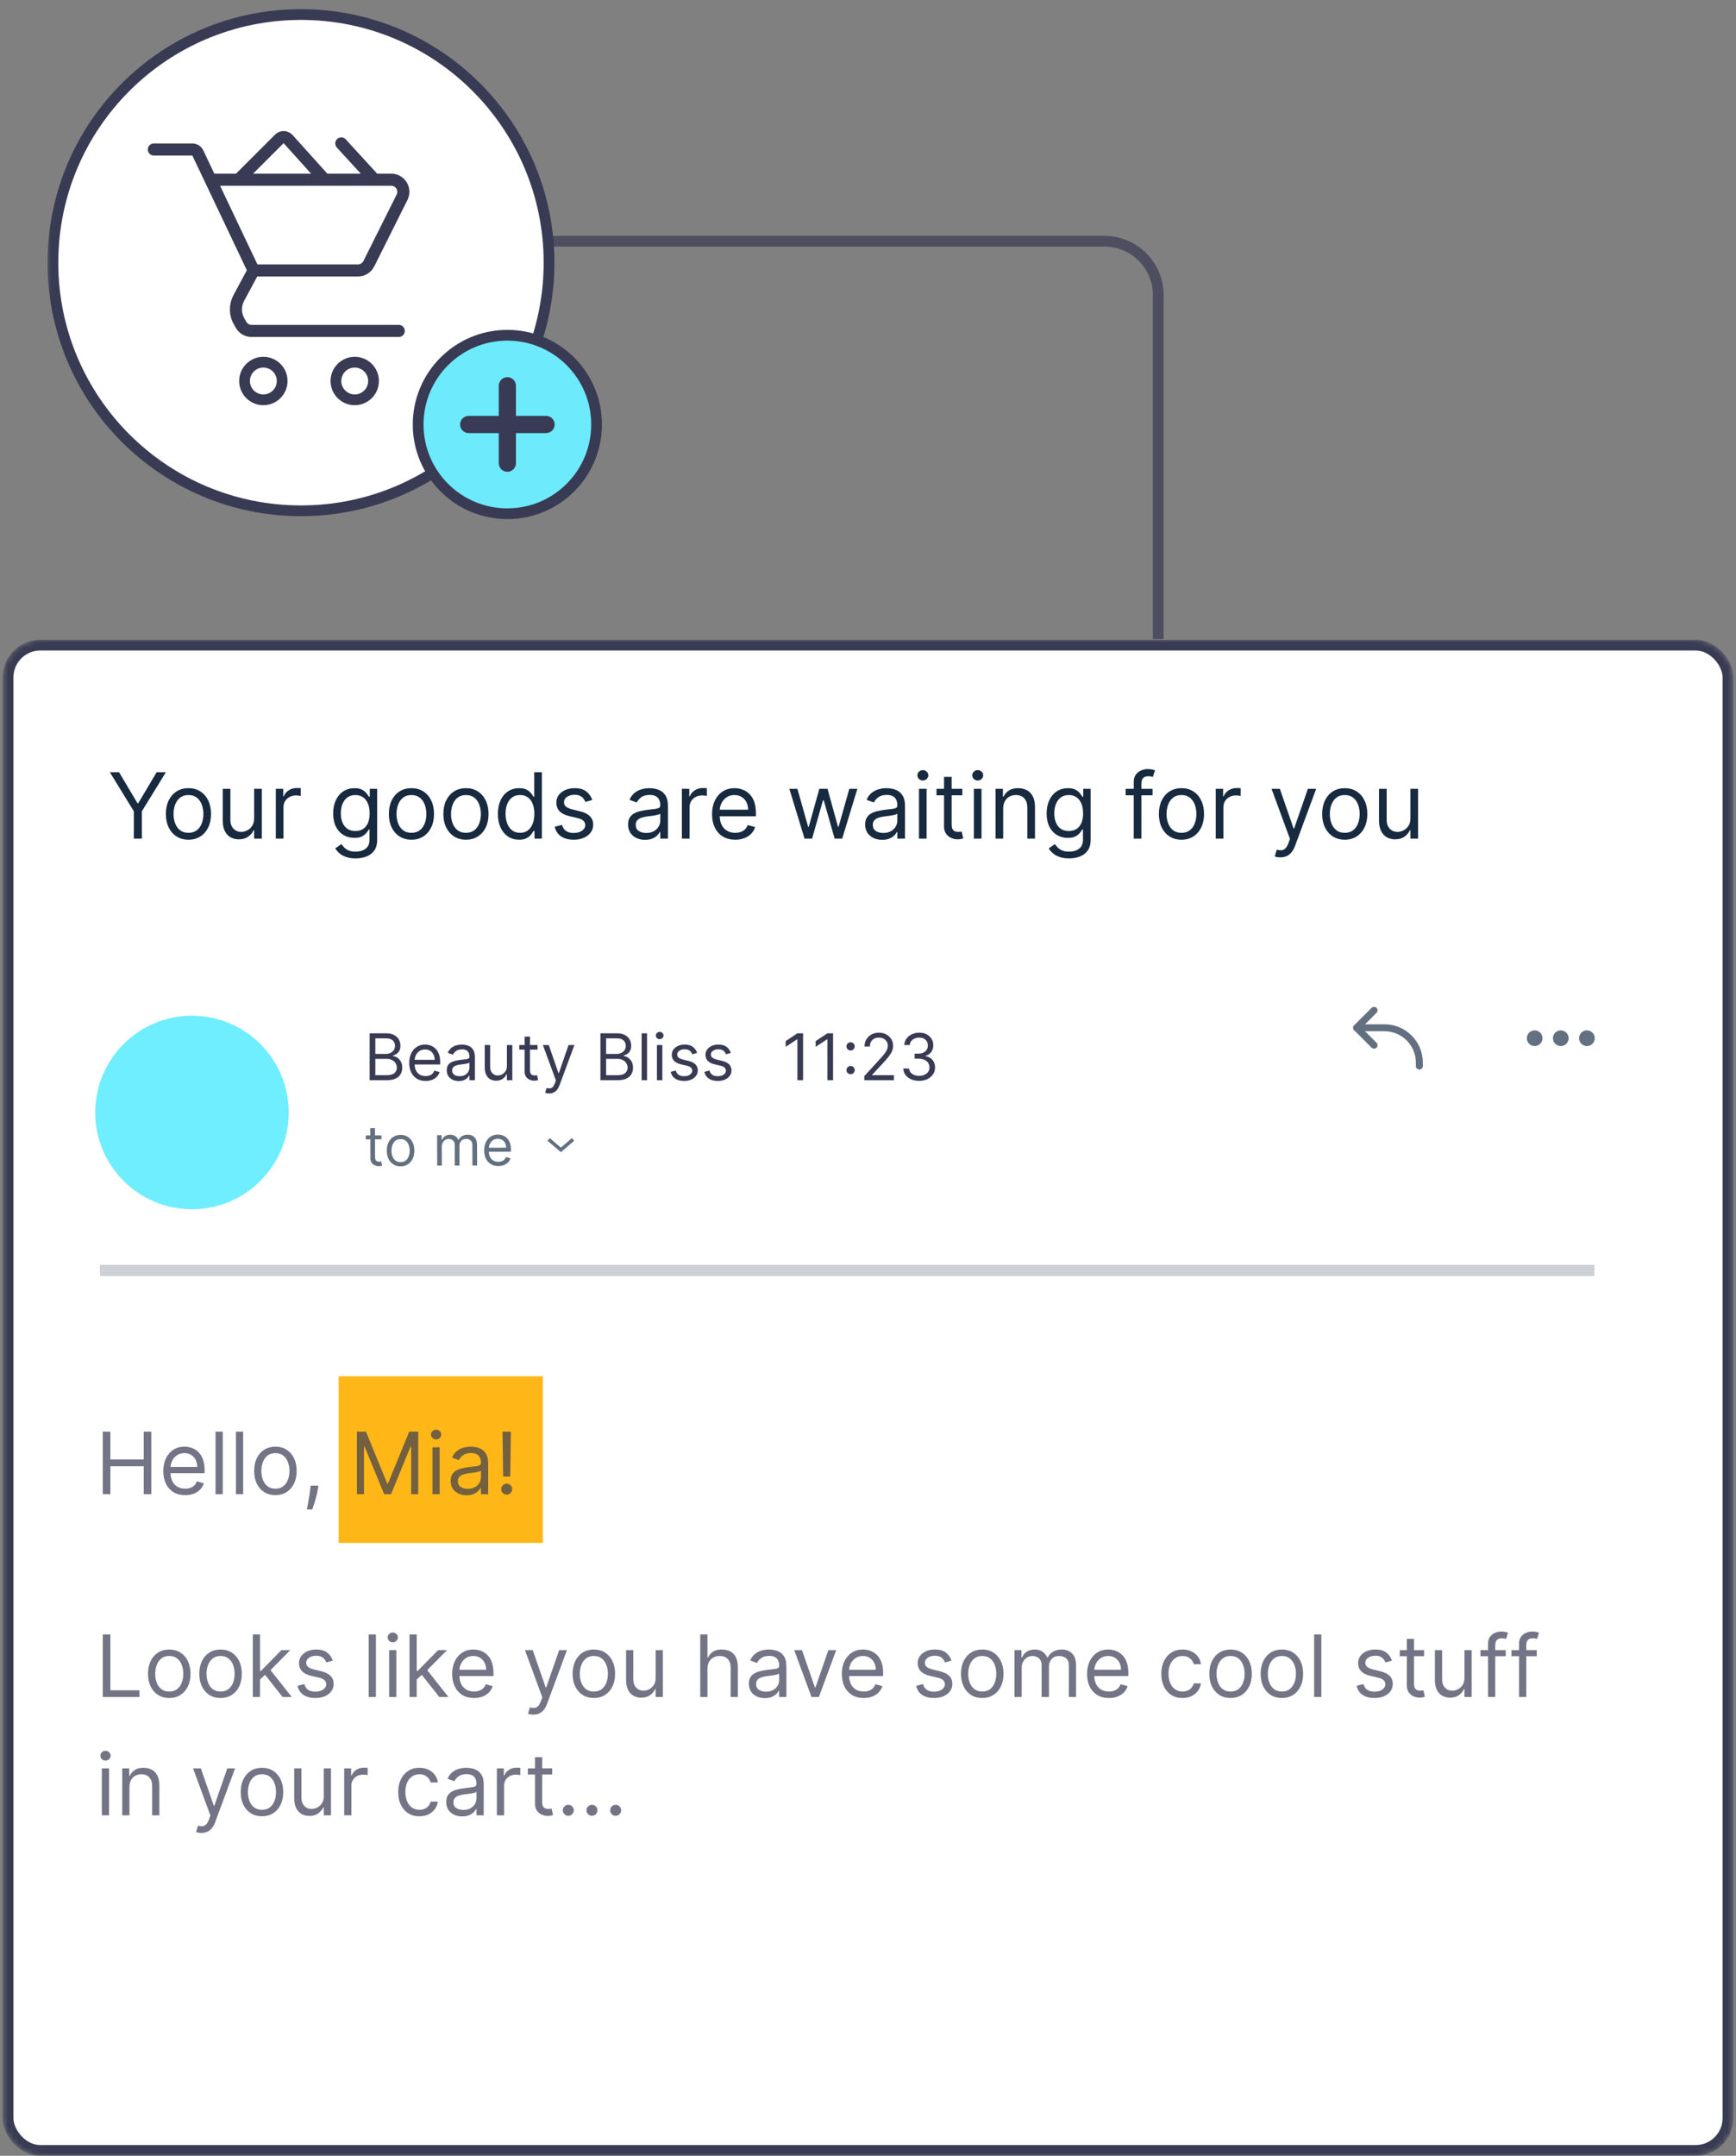 <svg width="323" height="401" viewBox="0 0 323 401" fill="none" xmlns="http://www.w3.org/2000/svg">
<rect x="0" y="0" width="323" height="401" fill="#808080" stroke="none"/>
<path d="M215.5 118.877V54.877C215.5 49.354 211.023 44.877 205.5 44.877L57.5 44.877" stroke="#383B53" stroke-opacity="0.7" stroke-width="2"/>
<g clip-path="url(#clip0_1670_569)">
<g clip-path="url(#clip1_1670_569)">
<mask id="mask0_1670_569" style="mask-type:luminance" maskUnits="userSpaceOnUse" x="8" y="-1" width="107" height="99">
<path d="M114.5 -0H8.5V98H114.5V-0Z" fill="white"/>
</mask>
<g mask="url(#mask0_1670_569)">
<path d="M56 95.014C81.49 95.014 102.154 74.35 102.154 48.86C102.154 23.369 81.49 2.705 56 2.705C30.509 2.705 9.845 23.369 9.845 48.86C9.845 74.35 30.509 95.014 56 95.014Z" fill="white" stroke="#383B53" stroke-width="2"/>
<circle cx="66" cy="70.869" r="3.5" stroke="#383B53" stroke-width="2"/>
<circle cx="49" cy="70.869" r="3.5" stroke="#383B53" stroke-width="2"/>
<path d="M28.625 27.806H35.789C36.223 27.806 36.619 28.056 36.805 28.449L39.172 33.431M47.188 50.306L44.434 55.421C43.697 56.788 43.718 58.438 44.489 59.787L44.852 60.423C45.253 61.124 45.998 61.556 46.806 61.556H74.188M47.188 50.306L39.172 33.431M47.188 50.306H66.609C67.462 50.306 68.241 49.825 68.622 49.063L74.809 36.688C75.557 35.192 74.469 33.431 72.797 33.431H69.688M39.172 33.431H44.375M44.375 33.431L51.974 25.832C52.43 25.377 53.175 25.396 53.606 25.875L60.406 33.431M44.375 33.431H60.406M60.406 33.431H69.688M63.5 26.681L69.688 33.431" stroke="#383B53" stroke-width="2.25" stroke-linecap="round" stroke-linejoin="round"/>
<path d="M94.4 95.56C103.568 95.56 111 88.127 111 78.96C111 69.792 103.568 62.36 94.4 62.36C85.232 62.36 77.8 69.792 77.8 78.96C77.8 88.127 85.232 95.56 94.4 95.56Z" fill="#6DEAFB" stroke="#383B53" stroke-width="2"/>
<path fill-rule="evenodd" clip-rule="evenodd" d="M92.8 86.16C92.8 87.044 93.516 87.76 94.4 87.76C95.284 87.76 96 87.044 96 86.16V80.56H101.6C102.484 80.56 103.2 79.844 103.2 78.96C103.2 78.076 102.484 77.36 101.6 77.36H96V71.76C96 70.877 95.284 70.16 94.4 70.16C93.516 70.16 92.8 70.877 92.8 71.76V77.36H87.2C86.316 77.36 85.6 78.076 85.6 78.96C85.6 79.844 86.316 80.56 87.2 80.56H92.8V86.16Z" fill="#383B53"/>
</g>
</g>
</g>
<mask id="mask1_1670_569" style="mask-type:alpha" maskUnits="userSpaceOnUse" x="0" y="119" width="323" height="282">
<rect x="0.5" y="119" width="322" height="282" rx="7" fill="#C4C4C4"/>
</mask>
<g mask="url(#mask1_1670_569)">
<rect x="1.5" y="120" width="320" height="280" rx="6" fill="white" stroke="#383B53" stroke-width="2"/>
<path d="M101 256H63V287H101V256Z" fill="#FFB717"/>
<path d="M20.435 143.636H22.149L25.578 149.408H25.723L29.152 143.636H30.866L26.399 150.905V156H24.902V150.905L20.435 143.636ZM35.065 156.193C34.228 156.193 33.493 155.994 32.862 155.596C32.234 155.197 31.743 154.64 31.389 153.923C31.038 153.207 30.863 152.37 30.863 151.412C30.863 150.446 31.038 149.603 31.389 148.882C31.743 148.162 32.234 147.603 32.862 147.204C33.493 146.806 34.228 146.607 35.065 146.607C35.902 146.607 36.635 146.806 37.263 147.204C37.895 147.603 38.386 148.162 38.736 148.882C39.09 149.603 39.267 150.446 39.267 151.412C39.267 152.37 39.09 153.207 38.736 153.923C38.386 154.64 37.895 155.197 37.263 155.596C36.635 155.994 35.902 156.193 35.065 156.193ZM35.065 154.913C35.701 154.913 36.224 154.75 36.635 154.424C37.045 154.098 37.349 153.67 37.546 153.138C37.743 152.607 37.842 152.032 37.842 151.412C37.842 150.792 37.743 150.215 37.546 149.679C37.349 149.144 37.045 148.711 36.635 148.381C36.224 148.051 35.701 147.886 35.065 147.886C34.429 147.886 33.906 148.051 33.496 148.381C33.085 148.711 32.781 149.144 32.584 149.679C32.387 150.215 32.288 150.792 32.288 151.412C32.288 152.032 32.387 152.607 32.584 153.138C32.781 153.67 33.085 154.098 33.496 154.424C33.906 154.75 34.429 154.913 35.065 154.913ZM47.285 152.209V146.727H48.71V156H47.285V154.43H47.189C46.971 154.901 46.633 155.302 46.175 155.632C45.716 155.958 45.136 156.121 44.436 156.121C43.856 156.121 43.341 155.994 42.891 155.74C42.44 155.483 42.086 155.096 41.828 154.581C41.571 154.062 41.442 153.408 41.442 152.619V146.727H42.866V152.523C42.866 153.199 43.056 153.738 43.434 154.141C43.816 154.543 44.303 154.744 44.895 154.744C45.249 154.744 45.609 154.654 45.975 154.473C46.346 154.292 46.656 154.014 46.905 153.64C47.159 153.265 47.285 152.788 47.285 152.209ZM51.32 156V146.727H52.696V148.128H52.793C52.962 147.669 53.267 147.297 53.71 147.011C54.153 146.725 54.652 146.582 55.207 146.582C55.312 146.582 55.443 146.584 55.6 146.588C55.757 146.592 55.876 146.598 55.956 146.607V148.055C55.908 148.043 55.797 148.025 55.624 148.001C55.455 147.973 55.276 147.959 55.087 147.959C54.636 147.959 54.233 148.053 53.879 148.243C53.529 148.428 53.251 148.685 53.046 149.015C52.845 149.341 52.744 149.714 52.744 150.132V156H51.32ZM66.169 159.67C65.481 159.67 64.889 159.582 64.394 159.405C63.899 159.232 63.486 159.002 63.157 158.717C62.831 158.435 62.571 158.133 62.378 157.811L63.513 157.014C63.642 157.183 63.804 157.376 64.002 157.594C64.199 157.815 64.469 158.006 64.811 158.167C65.157 158.332 65.609 158.415 66.169 158.415C66.918 158.415 67.535 158.234 68.022 157.871C68.509 157.509 68.753 156.942 68.753 156.169V154.286H68.632C68.527 154.455 68.379 154.664 68.185 154.913C67.996 155.159 67.722 155.378 67.364 155.571C67.01 155.761 66.531 155.855 65.927 155.855C65.179 155.855 64.507 155.678 63.911 155.324C63.319 154.97 62.851 154.455 62.505 153.778C62.162 153.102 61.991 152.281 61.991 151.315C61.991 150.366 62.158 149.538 62.492 148.834C62.827 148.126 63.291 147.578 63.887 147.192C64.483 146.802 65.171 146.607 65.952 146.607C66.555 146.607 67.034 146.707 67.388 146.908C67.747 147.106 68.02 147.331 68.209 147.585C68.403 147.834 68.552 148.039 68.656 148.2H68.801V146.727H70.177V156.266C70.177 157.062 69.996 157.71 69.634 158.21C69.276 158.713 68.793 159.081 68.185 159.314C67.582 159.552 66.909 159.67 66.169 159.67ZM66.121 154.575C66.692 154.575 67.175 154.444 67.57 154.183C67.964 153.921 68.264 153.545 68.469 153.054C68.674 152.563 68.777 151.975 68.777 151.291C68.777 150.623 68.676 150.033 68.475 149.522C68.274 149.011 67.976 148.611 67.582 148.321C67.187 148.031 66.7 147.886 66.121 147.886C65.517 147.886 65.014 148.039 64.611 148.345C64.213 148.651 63.913 149.062 63.712 149.577C63.515 150.092 63.416 150.663 63.416 151.291C63.416 151.935 63.517 152.505 63.718 153C63.923 153.491 64.225 153.877 64.624 154.159C65.026 154.436 65.525 154.575 66.121 154.575ZM76.552 156.193C75.715 156.193 74.981 155.994 74.349 155.596C73.721 155.197 73.23 154.64 72.876 153.923C72.526 153.207 72.351 152.37 72.351 151.412C72.351 150.446 72.526 149.603 72.876 148.882C73.23 148.162 73.721 147.603 74.349 147.204C74.981 146.806 75.715 146.607 76.552 146.607C77.39 146.607 78.122 146.806 78.75 147.204C79.382 147.603 79.873 148.162 80.223 148.882C80.577 149.603 80.754 150.446 80.754 151.412C80.754 152.37 80.577 153.207 80.223 153.923C79.873 154.64 79.382 155.197 78.75 155.596C78.122 155.994 77.39 156.193 76.552 156.193ZM76.552 154.913C77.188 154.913 77.712 154.75 78.122 154.424C78.533 154.098 78.836 153.67 79.034 153.138C79.231 152.607 79.329 152.032 79.329 151.412C79.329 150.792 79.231 150.215 79.034 149.679C78.836 149.144 78.533 148.711 78.122 148.381C77.712 148.051 77.188 147.886 76.552 147.886C75.917 147.886 75.393 148.051 74.983 148.381C74.572 148.711 74.269 149.144 74.071 149.679C73.874 150.215 73.775 150.792 73.775 151.412C73.775 152.032 73.874 152.607 74.071 153.138C74.269 153.67 74.572 154.098 74.983 154.424C75.393 154.75 75.917 154.913 76.552 154.913ZM86.696 156.193C85.859 156.193 85.124 155.994 84.493 155.596C83.865 155.197 83.374 154.64 83.019 153.923C82.669 153.207 82.494 152.37 82.494 151.412C82.494 150.446 82.669 149.603 83.019 148.882C83.374 148.162 83.865 147.603 84.493 147.204C85.124 146.806 85.859 146.607 86.696 146.607C87.533 146.607 88.266 146.806 88.894 147.204C89.525 147.603 90.016 148.162 90.367 148.882C90.721 149.603 90.898 150.446 90.898 151.412C90.898 152.37 90.721 153.207 90.367 153.923C90.016 154.64 89.525 155.197 88.894 155.596C88.266 155.994 87.533 156.193 86.696 156.193ZM86.696 154.913C87.332 154.913 87.855 154.75 88.266 154.424C88.676 154.098 88.98 153.67 89.177 153.138C89.374 152.607 89.473 152.032 89.473 151.412C89.473 150.792 89.374 150.215 89.177 149.679C88.98 149.144 88.676 148.711 88.266 148.381C87.855 148.051 87.332 147.886 86.696 147.886C86.06 147.886 85.537 148.051 85.126 148.381C84.716 148.711 84.412 149.144 84.215 149.679C84.018 150.215 83.919 150.792 83.919 151.412C83.919 152.032 84.018 152.607 84.215 153.138C84.412 153.67 84.716 154.098 85.126 154.424C85.537 154.75 86.06 154.913 86.696 154.913ZM96.574 156.193C95.801 156.193 95.119 155.998 94.527 155.608C93.936 155.213 93.473 154.658 93.139 153.941C92.805 153.221 92.638 152.37 92.638 151.388C92.638 150.414 92.805 149.569 93.139 148.852C93.473 148.136 93.938 147.583 94.534 147.192C95.129 146.802 95.817 146.607 96.598 146.607C97.202 146.607 97.679 146.707 98.029 146.908C98.383 147.106 98.653 147.331 98.838 147.585C99.027 147.834 99.174 148.039 99.278 148.2H99.399V143.636H100.824V156H99.448V154.575H99.278C99.174 154.744 99.025 154.958 98.832 155.215C98.639 155.469 98.363 155.696 98.005 155.897C97.647 156.095 97.17 156.193 96.574 156.193ZM96.767 154.913C97.339 154.913 97.822 154.764 98.216 154.467C98.61 154.165 98.91 153.748 99.115 153.217C99.321 152.682 99.423 152.064 99.423 151.364C99.423 150.671 99.323 150.066 99.121 149.547C98.92 149.023 98.623 148.617 98.228 148.327C97.834 148.033 97.347 147.886 96.767 147.886C96.163 147.886 95.66 148.041 95.258 148.351C94.859 148.657 94.56 149.074 94.358 149.601C94.161 150.124 94.063 150.712 94.063 151.364C94.063 152.024 94.163 152.623 94.364 153.163C94.57 153.698 94.871 154.125 95.27 154.442C95.672 154.756 96.171 154.913 96.767 154.913ZM110.199 148.804L108.919 149.166C108.839 148.953 108.72 148.746 108.563 148.544C108.41 148.339 108.201 148.17 107.935 148.037C107.67 147.904 107.33 147.838 106.915 147.838C106.348 147.838 105.875 147.969 105.497 148.23C105.122 148.488 104.935 148.816 104.935 149.214C104.935 149.569 105.064 149.848 105.321 150.054C105.579 150.259 105.982 150.43 106.529 150.567L107.905 150.905C108.734 151.106 109.352 151.414 109.759 151.828C110.165 152.239 110.368 152.768 110.368 153.416C110.368 153.947 110.215 154.422 109.91 154.841C109.608 155.259 109.185 155.589 108.642 155.831C108.098 156.072 107.467 156.193 106.746 156.193C105.8 156.193 105.018 155.988 104.398 155.577C103.778 155.167 103.386 154.567 103.221 153.778L104.573 153.44C104.702 153.939 104.945 154.314 105.303 154.563C105.666 154.813 106.138 154.938 106.722 154.938C107.386 154.938 107.913 154.797 108.304 154.515C108.698 154.229 108.895 153.887 108.895 153.489C108.895 153.167 108.783 152.897 108.557 152.68C108.332 152.458 107.986 152.293 107.519 152.185L105.973 151.822C105.124 151.621 104.5 151.309 104.102 150.887C103.708 150.46 103.51 149.927 103.51 149.287C103.51 148.764 103.657 148.301 103.951 147.898C104.249 147.496 104.653 147.18 105.165 146.951C105.68 146.721 106.263 146.607 106.915 146.607C107.833 146.607 108.553 146.808 109.076 147.21C109.604 147.613 109.978 148.144 110.199 148.804ZM120.023 156.217C119.435 156.217 118.902 156.107 118.423 155.885C117.944 155.66 117.564 155.336 117.282 154.913C117 154.487 116.86 153.972 116.86 153.368C116.86 152.837 116.964 152.406 117.173 152.076C117.383 151.742 117.662 151.48 118.013 151.291C118.363 151.102 118.749 150.961 119.172 150.869C119.598 150.772 120.027 150.696 120.458 150.639C121.021 150.567 121.478 150.512 121.828 150.476C122.182 150.436 122.44 150.37 122.601 150.277C122.766 150.184 122.848 150.023 122.848 149.794V149.746C122.848 149.15 122.685 148.687 122.359 148.357C122.037 148.027 121.548 147.862 120.892 147.862C120.212 147.862 119.679 148.011 119.292 148.309C118.906 148.607 118.634 148.925 118.477 149.263L117.125 148.78C117.367 148.216 117.689 147.778 118.091 147.464C118.498 147.146 118.94 146.924 119.419 146.8C119.902 146.671 120.377 146.607 120.844 146.607C121.142 146.607 121.484 146.643 121.87 146.715C122.261 146.784 122.637 146.926 122.999 147.144C123.365 147.361 123.669 147.689 123.911 148.128C124.152 148.567 124.273 149.154 124.273 149.891V156H122.848V154.744H122.776C122.679 154.946 122.518 155.161 122.293 155.39C122.067 155.62 121.768 155.815 121.393 155.976C121.019 156.137 120.562 156.217 120.023 156.217ZM120.24 154.938C120.804 154.938 121.279 154.827 121.665 154.605C122.055 154.384 122.349 154.098 122.546 153.748C122.748 153.398 122.848 153.03 122.848 152.643V151.339C122.788 151.412 122.655 151.478 122.45 151.539C122.249 151.595 122.015 151.645 121.749 151.69C121.488 151.73 121.232 151.766 120.983 151.798C120.737 151.826 120.538 151.851 120.385 151.871C120.015 151.919 119.669 151.998 119.347 152.106C119.029 152.211 118.771 152.37 118.574 152.583C118.381 152.792 118.284 153.078 118.284 153.44C118.284 153.935 118.467 154.31 118.834 154.563C119.204 154.813 119.673 154.938 120.24 154.938ZM126.873 156V146.727H128.25V148.128H128.346C128.515 147.669 128.821 147.297 129.264 147.011C129.707 146.725 130.206 146.582 130.761 146.582C130.866 146.582 130.997 146.584 131.153 146.588C131.31 146.592 131.429 146.598 131.51 146.607V148.055C131.461 148.043 131.351 148.025 131.178 148.001C131.009 147.973 130.83 147.959 130.64 147.959C130.19 147.959 129.787 148.053 129.433 148.243C129.083 148.428 128.805 148.685 128.6 149.015C128.399 149.341 128.298 149.714 128.298 150.132V156H126.873ZM136.804 156.193C135.911 156.193 135.14 155.996 134.492 155.602C133.848 155.203 133.351 154.648 133.001 153.935C132.655 153.219 132.482 152.386 132.482 151.436C132.482 150.486 132.655 149.649 133.001 148.925C133.351 148.196 133.838 147.629 134.462 147.222C135.09 146.812 135.822 146.607 136.659 146.607C137.142 146.607 137.619 146.687 138.09 146.848C138.561 147.009 138.989 147.271 139.376 147.633C139.762 147.991 140.07 148.466 140.299 149.058C140.529 149.649 140.644 150.378 140.644 151.243V151.847H133.496V150.615H139.195C139.195 150.092 139.09 149.625 138.881 149.214C138.676 148.804 138.382 148.48 137.999 148.243C137.621 148.005 137.174 147.886 136.659 147.886C136.092 147.886 135.601 148.027 135.186 148.309C134.776 148.587 134.46 148.949 134.238 149.396C134.017 149.842 133.906 150.321 133.906 150.832V151.653C133.906 152.354 134.027 152.947 134.269 153.434C134.514 153.917 134.854 154.286 135.289 154.539C135.723 154.789 136.229 154.913 136.804 154.913C137.178 154.913 137.516 154.861 137.818 154.756C138.124 154.648 138.388 154.487 138.609 154.273C138.83 154.056 139.002 153.786 139.122 153.464L140.499 153.851C140.354 154.318 140.11 154.728 139.768 155.082C139.426 155.433 139.004 155.706 138.5 155.903C137.997 156.097 137.432 156.193 136.804 156.193ZM149.693 156L146.868 146.727H148.365L150.369 153.827H150.466L152.446 146.727H153.967L155.923 153.803H156.02L158.024 146.727H159.521L156.696 156H155.295L153.267 148.876H153.122L151.093 156H149.693ZM164.133 156.217C163.546 156.217 163.012 156.107 162.533 155.885C162.055 155.66 161.674 155.336 161.392 154.913C161.111 154.487 160.97 153.972 160.97 153.368C160.97 152.837 161.075 152.406 161.284 152.076C161.493 151.742 161.773 151.48 162.123 151.291C162.473 151.102 162.859 150.961 163.282 150.869C163.709 150.772 164.137 150.696 164.568 150.639C165.131 150.567 165.588 150.512 165.938 150.476C166.292 150.436 166.55 150.37 166.711 150.277C166.876 150.184 166.959 150.023 166.959 149.794V149.746C166.959 149.15 166.796 148.687 166.47 148.357C166.148 148.027 165.659 147.862 165.003 147.862C164.322 147.862 163.789 148.011 163.403 148.309C163.016 148.607 162.745 148.925 162.588 149.263L161.236 148.78C161.477 148.216 161.799 147.778 162.201 147.464C162.608 147.146 163.051 146.924 163.53 146.8C164.013 146.671 164.487 146.607 164.954 146.607C165.252 146.607 165.594 146.643 165.981 146.715C166.371 146.784 166.747 146.926 167.109 147.144C167.476 147.361 167.78 147.689 168.021 148.128C168.263 148.567 168.383 149.154 168.383 149.891V156H166.959V154.744H166.886C166.79 154.946 166.629 155.161 166.403 155.39C166.178 155.62 165.878 155.815 165.504 155.976C165.129 156.137 164.673 156.217 164.133 156.217ZM164.351 154.938C164.914 154.938 165.389 154.827 165.775 154.605C166.166 154.384 166.459 154.098 166.657 153.748C166.858 153.398 166.959 153.03 166.959 152.643V151.339C166.898 151.412 166.765 151.478 166.56 151.539C166.359 151.595 166.125 151.645 165.86 151.69C165.598 151.73 165.343 151.766 165.093 151.798C164.848 151.826 164.648 151.851 164.495 151.871C164.125 151.919 163.779 151.998 163.457 152.106C163.139 152.211 162.882 152.37 162.684 152.583C162.491 152.792 162.395 153.078 162.395 153.44C162.395 153.935 162.578 154.31 162.944 154.563C163.314 154.813 163.783 154.938 164.351 154.938ZM170.984 156V146.727H172.408V156H170.984ZM171.708 145.182C171.43 145.182 171.191 145.087 170.99 144.898C170.792 144.709 170.694 144.482 170.694 144.216C170.694 143.95 170.792 143.723 170.99 143.534C171.191 143.345 171.43 143.25 171.708 143.25C171.986 143.25 172.223 143.345 172.42 143.534C172.622 143.723 172.722 143.95 172.722 144.216C172.722 144.482 172.622 144.709 172.42 144.898C172.223 145.087 171.986 145.182 171.708 145.182ZM179.051 146.727V147.935H174.245V146.727H179.051ZM175.646 144.506H177.07V153.344C177.07 153.746 177.129 154.048 177.245 154.249C177.366 154.446 177.519 154.579 177.704 154.648C177.893 154.712 178.093 154.744 178.302 154.744C178.459 154.744 178.588 154.736 178.688 154.72C178.789 154.7 178.869 154.684 178.93 154.672L179.22 155.952C179.123 155.988 178.988 156.024 178.815 156.06C178.642 156.101 178.423 156.121 178.157 156.121C177.755 156.121 177.36 156.034 176.974 155.861C176.591 155.688 176.274 155.424 176.02 155.07C175.77 154.716 175.646 154.269 175.646 153.73V144.506ZM181.194 156V146.727H182.618V156H181.194ZM181.918 145.182C181.64 145.182 181.401 145.087 181.2 144.898C181.002 144.709 180.904 144.482 180.904 144.216C180.904 143.95 181.002 143.723 181.2 143.534C181.401 143.345 181.64 143.25 181.918 143.25C182.196 143.25 182.433 143.345 182.63 143.534C182.832 143.723 182.932 143.95 182.932 144.216C182.932 144.482 182.832 144.709 182.63 144.898C182.433 145.087 182.196 145.182 181.918 145.182ZM186.653 150.422V156H185.228V146.727H186.604V148.176H186.725C186.942 147.705 187.272 147.327 187.715 147.041C188.158 146.751 188.729 146.607 189.43 146.607C190.057 146.607 190.607 146.735 191.078 146.993C191.548 147.246 191.915 147.633 192.176 148.152C192.438 148.667 192.569 149.319 192.569 150.108V156H191.144V150.205C191.144 149.476 190.955 148.909 190.577 148.502C190.198 148.092 189.679 147.886 189.019 147.886C188.564 147.886 188.158 147.985 187.8 148.182C187.445 148.379 187.166 148.667 186.96 149.045C186.755 149.424 186.653 149.883 186.653 150.422ZM198.915 159.67C198.227 159.67 197.635 159.582 197.14 159.405C196.645 159.232 196.233 159.002 195.903 158.717C195.577 158.435 195.317 158.133 195.124 157.811L196.259 157.014C196.388 157.183 196.551 157.376 196.748 157.594C196.945 157.815 197.215 158.006 197.557 158.167C197.903 158.332 198.356 158.415 198.915 158.415C199.664 158.415 200.281 158.234 200.768 157.871C201.255 157.509 201.499 156.942 201.499 156.169V154.286H201.378C201.273 154.455 201.125 154.664 200.931 154.913C200.742 155.159 200.469 155.378 200.11 155.571C199.756 155.761 199.277 155.855 198.674 155.855C197.925 155.855 197.253 155.678 196.657 155.324C196.066 154.97 195.597 154.455 195.251 153.778C194.909 153.102 194.737 152.281 194.737 151.315C194.737 150.366 194.905 149.538 195.239 148.834C195.573 148.126 196.037 147.578 196.633 147.192C197.229 146.802 197.917 146.607 198.698 146.607C199.301 146.607 199.78 146.707 200.134 146.908C200.493 147.106 200.766 147.331 200.956 147.585C201.149 147.834 201.298 148.039 201.402 148.2H201.547V146.727H202.924V156.266C202.924 157.062 202.742 157.71 202.38 158.21C202.022 158.713 201.539 159.081 200.931 159.314C200.328 159.552 199.656 159.67 198.915 159.67ZM198.867 154.575C199.438 154.575 199.921 154.444 200.316 154.183C200.71 153.921 201.01 153.545 201.215 153.054C201.42 152.563 201.523 151.975 201.523 151.291C201.523 150.623 201.422 150.033 201.221 149.522C201.02 149.011 200.722 148.611 200.328 148.321C199.933 148.031 199.446 147.886 198.867 147.886C198.263 147.886 197.76 148.039 197.358 148.345C196.959 148.651 196.659 149.062 196.458 149.577C196.261 150.092 196.162 150.663 196.162 151.291C196.162 151.935 196.263 152.505 196.464 153C196.669 153.491 196.971 153.877 197.37 154.159C197.772 154.436 198.271 154.575 198.867 154.575ZM214.442 146.727V147.935H209.443V146.727H214.442ZM210.941 156V145.447C210.941 144.916 211.065 144.473 211.315 144.119C211.564 143.765 211.888 143.5 212.287 143.322C212.685 143.145 213.106 143.057 213.549 143.057C213.899 143.057 214.184 143.085 214.406 143.141C214.627 143.198 214.792 143.25 214.901 143.298L214.49 144.53C214.418 144.506 214.317 144.475 214.188 144.439C214.064 144.403 213.899 144.385 213.693 144.385C213.223 144.385 212.882 144.504 212.673 144.741C212.468 144.979 212.365 145.327 212.365 145.786V156H210.941ZM219.824 156.193C218.987 156.193 218.252 155.994 217.62 155.596C216.993 155.197 216.502 154.64 216.147 153.923C215.797 153.207 215.622 152.37 215.622 151.412C215.622 150.446 215.797 149.603 216.147 148.882C216.502 148.162 216.993 147.603 217.62 147.204C218.252 146.806 218.987 146.607 219.824 146.607C220.661 146.607 221.394 146.806 222.021 147.204C222.653 147.603 223.144 148.162 223.494 148.882C223.849 149.603 224.026 150.446 224.026 151.412C224.026 152.37 223.849 153.207 223.494 153.923C223.144 154.64 222.653 155.197 222.021 155.596C221.394 155.994 220.661 156.193 219.824 156.193ZM219.824 154.913C220.46 154.913 220.983 154.75 221.394 154.424C221.804 154.098 222.108 153.67 222.305 153.138C222.502 152.607 222.601 152.032 222.601 151.412C222.601 150.792 222.502 150.215 222.305 149.679C222.108 149.144 221.804 148.711 221.394 148.381C220.983 148.051 220.46 147.886 219.824 147.886C219.188 147.886 218.665 148.051 218.254 148.381C217.844 148.711 217.54 149.144 217.343 149.679C217.146 150.215 217.047 150.792 217.047 151.412C217.047 152.032 217.146 152.607 217.343 153.138C217.54 153.67 217.844 154.098 218.254 154.424C218.665 154.75 219.188 154.913 219.824 154.913ZM226.2 156V146.727H227.577V148.128H227.673C227.843 147.669 228.148 147.297 228.591 147.011C229.034 146.725 229.533 146.582 230.088 146.582C230.193 146.582 230.324 146.584 230.481 146.588C230.638 146.592 230.756 146.598 230.837 146.607V148.055C230.789 148.043 230.678 148.025 230.505 148.001C230.336 147.973 230.157 147.959 229.968 147.959C229.517 147.959 229.114 148.053 228.76 148.243C228.41 148.428 228.132 148.685 227.927 149.015C227.726 149.341 227.625 149.714 227.625 150.132V156H226.2ZM238.225 159.477C237.983 159.477 237.768 159.457 237.579 159.417C237.389 159.381 237.259 159.344 237.186 159.308L237.548 158.053C237.895 158.141 238.2 158.173 238.466 158.149C238.732 158.125 238.967 158.006 239.172 157.793C239.382 157.584 239.573 157.244 239.746 156.773L240.011 156.048L236.582 146.727H238.128L240.688 154.116H240.784L243.344 146.727H244.889L240.953 157.352C240.776 157.831 240.557 158.228 240.295 158.542C240.034 158.859 239.73 159.095 239.384 159.248C239.042 159.401 238.655 159.477 238.225 159.477ZM250.205 156.193C249.368 156.193 248.633 155.994 248.001 155.596C247.373 155.197 246.882 154.64 246.528 153.923C246.178 153.207 246.003 152.37 246.003 151.412C246.003 150.446 246.178 149.603 246.528 148.882C246.882 148.162 247.373 147.603 248.001 147.204C248.633 146.806 249.368 146.607 250.205 146.607C251.042 146.607 251.774 146.806 252.402 147.204C253.034 147.603 253.525 148.162 253.875 148.882C254.229 149.603 254.407 150.446 254.407 151.412C254.407 152.37 254.229 153.207 253.875 153.923C253.525 154.64 253.034 155.197 252.402 155.596C251.774 155.994 251.042 156.193 250.205 156.193ZM250.205 154.913C250.841 154.913 251.364 154.75 251.774 154.424C252.185 154.098 252.489 153.67 252.686 153.138C252.883 152.607 252.982 152.032 252.982 151.412C252.982 150.792 252.883 150.215 252.686 149.679C252.489 149.144 252.185 148.711 251.774 148.381C251.364 148.051 250.841 147.886 250.205 147.886C249.569 147.886 249.046 148.051 248.635 148.381C248.225 148.711 247.921 149.144 247.724 149.679C247.526 150.215 247.428 150.792 247.428 151.412C247.428 152.032 247.526 152.607 247.724 153.138C247.921 153.67 248.225 154.098 248.635 154.424C249.046 154.75 249.569 154.913 250.205 154.913ZM262.425 152.209V146.727H263.85V156H262.425V154.43H262.328C262.111 154.901 261.773 155.302 261.314 155.632C260.855 155.958 260.276 156.121 259.576 156.121C258.996 156.121 258.481 155.994 258.03 155.74C257.579 155.483 257.225 155.096 256.968 154.581C256.71 154.062 256.581 153.408 256.581 152.619V146.727H258.006V152.523C258.006 153.199 258.195 153.738 258.574 154.141C258.956 154.543 259.443 154.744 260.034 154.744C260.389 154.744 260.749 154.654 261.115 154.473C261.485 154.292 261.795 154.014 262.045 153.64C262.298 153.265 262.425 152.788 262.425 152.209Z" fill="#172A3F"/>
<circle cx="35.719" cy="206.933" r="18" fill="#6FEEFF"/>
<path d="M70.978 211.186L70.981 211.923L68.05 211.932L68.047 211.196L70.978 211.186ZM68.897 209.838L69.766 209.835L69.784 215.226C69.784 215.471 69.821 215.655 69.892 215.778C69.966 215.898 70.06 215.978 70.173 216.02C70.288 216.059 70.41 216.078 70.538 216.078C70.633 216.077 70.712 216.072 70.773 216.062C70.835 216.05 70.884 216.04 70.921 216.032L71.1 216.812C71.041 216.835 70.959 216.857 70.853 216.879C70.748 216.904 70.614 216.917 70.452 216.917C70.207 216.918 69.966 216.866 69.73 216.761C69.496 216.657 69.302 216.496 69.146 216.281C68.993 216.065 68.917 215.793 68.915 215.464L68.897 209.838ZM74.541 216.948C74.031 216.95 73.582 216.83 73.196 216.588C72.812 216.346 72.512 216.007 72.294 215.571C72.079 215.135 71.971 214.625 71.969 214.04C71.967 213.451 72.072 212.937 72.284 212.496C72.499 212.056 72.797 211.714 73.18 211.47C73.564 211.226 74.012 211.103 74.522 211.101C75.033 211.099 75.48 211.22 75.864 211.461C76.25 211.703 76.551 212.043 76.766 212.482C76.983 212.921 77.093 213.435 77.094 214.024C77.096 214.608 76.99 215.119 76.776 215.557C76.564 215.994 76.265 216.335 75.881 216.58C75.498 216.824 75.052 216.947 74.541 216.948ZM74.539 216.168C74.927 216.167 75.245 216.066 75.495 215.866C75.745 215.667 75.929 215.405 76.048 215.08C76.168 214.756 76.227 214.405 76.226 214.027C76.225 213.649 76.163 213.297 76.042 212.97C75.921 212.644 75.734 212.381 75.483 212.181C75.232 211.98 74.913 211.88 74.525 211.882C74.137 211.883 73.818 211.985 73.569 212.187C73.319 212.389 73.134 212.653 73.015 212.98C72.896 213.307 72.837 213.66 72.838 214.038C72.839 214.416 72.9 214.767 73.022 215.09C73.143 215.414 73.329 215.675 73.58 215.873C73.831 216.071 74.151 216.169 74.539 216.168ZM81.347 216.809L81.328 211.153L82.168 211.15L82.171 212.034L82.245 212.034C82.361 211.731 82.551 211.496 82.813 211.329C83.075 211.158 83.391 211.073 83.759 211.071C84.131 211.07 84.442 211.154 84.691 211.322C84.942 211.489 85.138 211.722 85.278 212.024L85.337 212.024C85.481 211.731 85.698 211.498 85.987 211.326C86.276 211.15 86.623 211.062 87.028 211.061C87.534 211.059 87.948 211.216 88.27 211.532C88.593 211.845 88.756 212.334 88.758 213L88.77 216.785L87.901 216.788L87.889 213.002C87.888 212.585 87.772 212.287 87.543 212.109C87.315 211.93 87.046 211.841 86.736 211.842C86.339 211.844 86.031 211.965 85.813 212.206C85.595 212.445 85.487 212.747 85.488 213.113L85.5 216.795L84.617 216.798L84.604 212.925C84.603 212.603 84.498 212.344 84.289 212.149C84.079 211.95 83.81 211.852 83.481 211.853C83.255 211.854 83.044 211.914 82.848 212.035C82.655 212.156 82.498 212.324 82.379 212.538C82.262 212.749 82.203 212.994 82.204 213.271L82.216 216.806L81.347 216.809ZM92.731 216.89C92.186 216.892 91.715 216.773 91.319 216.534C90.926 216.292 90.621 215.954 90.407 215.52C90.194 215.084 90.086 214.576 90.085 213.997C90.083 213.418 90.187 212.907 90.396 212.464C90.609 212.019 90.904 211.672 91.284 211.423C91.666 211.171 92.113 211.045 92.624 211.043C92.918 211.042 93.209 211.09 93.497 211.187C93.784 211.285 94.046 211.443 94.283 211.664C94.519 211.881 94.707 212.17 94.849 212.531C94.99 212.891 95.061 213.335 95.063 213.863L95.064 214.231L90.704 214.245L90.702 213.494L94.178 213.483C94.177 213.164 94.112 212.879 93.983 212.629C93.858 212.379 93.678 212.182 93.444 212.038C93.213 211.894 92.94 211.823 92.626 211.824C92.279 211.825 91.981 211.912 91.728 212.084C91.478 212.254 91.287 212.476 91.153 212.749C91.018 213.022 90.952 213.314 90.953 213.626L90.954 214.127C90.956 214.554 91.031 214.916 91.178 215.212C91.329 215.506 91.537 215.73 91.803 215.884C92.069 216.035 92.377 216.11 92.728 216.109C92.956 216.109 93.162 216.076 93.346 216.012C93.533 215.945 93.693 215.846 93.828 215.716C93.963 215.582 94.066 215.418 94.139 215.221L94.979 215.454C94.892 215.739 94.744 215.99 94.536 216.207C94.329 216.421 94.072 216.589 93.765 216.71C93.458 216.829 93.114 216.889 92.731 216.89Z" fill="#627080"/>
<path d="M102.084 211.947L104.353 213.891L106.621 211.947" stroke="#627080" stroke-width="0.648"/>
<path d="M68.776 200.933V192.206H71.827C72.435 192.206 72.937 192.311 73.332 192.521C73.726 192.729 74.02 193.008 74.214 193.361C74.407 193.71 74.503 194.098 74.503 194.524C74.503 194.899 74.437 195.209 74.303 195.453C74.172 195.697 73.999 195.89 73.783 196.033C73.57 196.175 73.339 196.28 73.089 196.348V196.433C73.356 196.45 73.624 196.544 73.894 196.714C74.164 196.885 74.39 197.129 74.572 197.447C74.753 197.765 74.844 198.155 74.844 198.615C74.844 199.052 74.745 199.446 74.546 199.795C74.347 200.145 74.033 200.422 73.604 200.626C73.175 200.831 72.617 200.933 71.93 200.933H68.776ZM69.833 199.996H71.93C72.62 199.996 73.11 199.862 73.4 199.595C73.692 199.325 73.839 198.998 73.839 198.615C73.839 198.319 73.763 198.047 73.613 197.797C73.462 197.544 73.248 197.342 72.969 197.192C72.691 197.038 72.361 196.962 71.981 196.962H69.833V199.996ZM69.833 196.041H71.793C72.111 196.041 72.398 195.979 72.654 195.854C72.912 195.729 73.117 195.552 73.267 195.325C73.421 195.098 73.498 194.831 73.498 194.524C73.498 194.14 73.364 193.815 73.097 193.548C72.83 193.278 72.407 193.143 71.827 193.143H69.833V196.041ZM79.189 201.069C78.558 201.069 78.014 200.93 77.557 200.652C77.102 200.371 76.751 199.979 76.504 199.476C76.26 198.97 76.138 198.382 76.138 197.712C76.138 197.041 76.26 196.45 76.504 195.939C76.751 195.425 77.095 195.024 77.535 194.737C77.978 194.447 78.496 194.302 79.086 194.302C79.427 194.302 79.764 194.359 80.096 194.473C80.429 194.587 80.731 194.771 81.004 195.027C81.277 195.28 81.494 195.615 81.656 196.033C81.818 196.45 81.899 196.964 81.899 197.575V198.001H76.853V197.132H80.876C80.876 196.763 80.802 196.433 80.655 196.143C80.51 195.854 80.302 195.625 80.032 195.457C79.765 195.29 79.45 195.206 79.086 195.206C78.686 195.206 78.339 195.305 78.047 195.504C77.757 195.7 77.534 195.956 77.378 196.271C77.221 196.587 77.143 196.925 77.143 197.285V197.865C77.143 198.359 77.228 198.778 77.399 199.122C77.572 199.463 77.812 199.723 78.119 199.902C78.426 200.078 78.782 200.166 79.189 200.166C79.453 200.166 79.692 200.129 79.905 200.055C80.121 199.979 80.307 199.865 80.463 199.714C80.619 199.561 80.74 199.371 80.825 199.143L81.797 199.416C81.694 199.746 81.522 200.035 81.281 200.285C81.04 200.533 80.741 200.726 80.386 200.865C80.031 201.001 79.632 201.069 79.189 201.069ZM85.355 201.087C84.94 201.087 84.564 201.008 84.226 200.852C83.888 200.693 83.619 200.464 83.42 200.166C83.221 199.865 83.122 199.501 83.122 199.075C83.122 198.7 83.196 198.396 83.344 198.163C83.491 197.927 83.689 197.743 83.936 197.609C84.183 197.476 84.456 197.376 84.754 197.311C85.055 197.243 85.358 197.189 85.662 197.149C86.059 197.098 86.382 197.06 86.629 197.034C86.879 197.006 87.061 196.959 87.174 196.893C87.291 196.828 87.349 196.714 87.349 196.552V196.518C87.349 196.098 87.234 195.771 87.004 195.538C86.777 195.305 86.432 195.189 85.969 195.189C85.488 195.189 85.112 195.294 84.839 195.504C84.567 195.714 84.375 195.939 84.264 196.177L83.309 195.837C83.48 195.439 83.707 195.129 83.991 194.908C84.278 194.683 84.591 194.527 84.929 194.439C85.27 194.348 85.605 194.302 85.934 194.302C86.145 194.302 86.386 194.328 86.659 194.379C86.934 194.427 87.2 194.528 87.456 194.682C87.714 194.835 87.929 195.067 88.099 195.376C88.27 195.686 88.355 196.101 88.355 196.621V200.933H87.349V200.047H87.298C87.23 200.189 87.116 200.341 86.957 200.503C86.798 200.665 86.586 200.802 86.322 200.916C86.058 201.03 85.736 201.087 85.355 201.087ZM85.508 200.183C85.906 200.183 86.241 200.105 86.514 199.949C86.79 199.792 86.997 199.591 87.136 199.344C87.278 199.096 87.349 198.837 87.349 198.564V197.643C87.307 197.694 87.213 197.741 87.068 197.784C86.926 197.824 86.761 197.859 86.574 197.89C86.389 197.919 86.209 197.944 86.032 197.967C85.859 197.987 85.719 198.004 85.611 198.018C85.349 198.052 85.105 198.108 84.878 198.185C84.653 198.258 84.471 198.371 84.332 198.521C84.196 198.669 84.128 198.871 84.128 199.126C84.128 199.476 84.257 199.74 84.515 199.919C84.777 200.095 85.108 200.183 85.508 200.183ZM94.316 198.257V194.388H95.321V200.933H94.316V199.825H94.247C94.094 200.158 93.855 200.44 93.531 200.673C93.207 200.903 92.798 201.018 92.304 201.018C91.895 201.018 91.531 200.929 91.213 200.75C90.895 200.568 90.645 200.295 90.463 199.932C90.281 199.565 90.191 199.104 90.191 198.547V194.388H91.196V198.479C91.196 198.956 91.33 199.337 91.597 199.621C91.867 199.905 92.21 200.047 92.628 200.047C92.878 200.047 93.132 199.983 93.391 199.855C93.652 199.727 93.871 199.531 94.047 199.267C94.226 199.003 94.316 198.666 94.316 198.257ZM100.01 194.388V195.24H96.618V194.388H100.01ZM97.606 192.819H98.612V199.058C98.612 199.342 98.653 199.555 98.736 199.697C98.821 199.837 98.929 199.93 99.059 199.979C99.193 200.024 99.334 200.047 99.481 200.047C99.592 200.047 99.683 200.041 99.754 200.03C99.825 200.015 99.882 200.004 99.924 199.996L100.129 200.899C100.061 200.925 99.966 200.95 99.844 200.976C99.721 201.004 99.567 201.018 99.379 201.018C99.095 201.018 98.817 200.957 98.544 200.835C98.274 200.713 98.049 200.527 97.871 200.277C97.694 200.027 97.606 199.712 97.606 199.331V192.819ZM102.17 203.388C102 203.388 101.848 203.373 101.714 203.345C101.581 203.319 101.488 203.294 101.437 203.268L101.693 202.382C101.937 202.444 102.153 202.467 102.341 202.45C102.528 202.433 102.694 202.349 102.839 202.199C102.987 202.051 103.122 201.811 103.244 201.479L103.432 200.967L101.011 194.388H102.102L103.909 199.604H103.977L105.784 194.388H106.875L104.096 201.888C103.971 202.226 103.817 202.506 103.632 202.727C103.447 202.952 103.233 203.118 102.988 203.226C102.747 203.334 102.474 203.388 102.17 203.388ZM111.714 200.933V192.206H114.765C115.373 192.206 115.874 192.311 116.269 192.521C116.664 192.729 116.958 193.008 117.151 193.361C117.344 193.71 117.441 194.098 117.441 194.524C117.441 194.899 117.374 195.209 117.241 195.453C117.11 195.697 116.937 195.89 116.721 196.033C116.508 196.175 116.276 196.28 116.026 196.348V196.433C116.293 196.45 116.562 196.544 116.831 196.714C117.101 196.885 117.327 197.129 117.509 197.447C117.691 197.765 117.782 198.155 117.782 198.615C117.782 199.052 117.682 199.446 117.483 199.795C117.285 200.145 116.971 200.422 116.542 200.626C116.113 200.831 115.554 200.933 114.867 200.933H111.714ZM112.77 199.996H114.867C115.557 199.996 116.047 199.862 116.337 199.595C116.63 199.325 116.776 198.998 116.776 198.615C116.776 198.319 116.701 198.047 116.55 197.797C116.4 197.544 116.185 197.342 115.907 197.192C115.628 197.038 115.299 196.962 114.918 196.962H112.77V199.996ZM112.77 196.041H114.731C115.049 196.041 115.336 195.979 115.591 195.854C115.85 195.729 116.054 195.552 116.205 195.325C116.358 195.098 116.435 194.831 116.435 194.524C116.435 194.14 116.302 193.815 116.035 193.548C115.768 193.278 115.344 193.143 114.765 193.143H112.77V196.041ZM120.388 192.206V200.933H119.382V192.206H120.388ZM122.23 200.933V194.388H123.235V200.933H122.23ZM122.741 193.297C122.545 193.297 122.376 193.23 122.234 193.096C122.095 192.963 122.025 192.802 122.025 192.615C122.025 192.427 122.095 192.267 122.234 192.133C122.376 192 122.545 191.933 122.741 191.933C122.937 191.933 123.105 192 123.244 192.133C123.386 192.267 123.457 192.427 123.457 192.615C123.457 192.802 123.386 192.963 123.244 193.096C123.105 193.23 122.937 193.297 122.741 193.297ZM129.714 195.854L128.81 196.109C128.753 195.959 128.67 195.812 128.559 195.67C128.451 195.525 128.303 195.406 128.116 195.312C127.928 195.219 127.688 195.172 127.395 195.172C126.995 195.172 126.661 195.264 126.394 195.449C126.13 195.631 125.998 195.862 125.998 196.143C125.998 196.393 126.089 196.591 126.27 196.736C126.452 196.881 126.736 197.001 127.123 197.098L128.094 197.337C128.679 197.479 129.116 197.696 129.402 197.989C129.689 198.278 129.833 198.652 129.833 199.109C129.833 199.484 129.725 199.819 129.509 200.115C129.296 200.41 128.998 200.643 128.614 200.814C128.231 200.984 127.785 201.069 127.276 201.069C126.608 201.069 126.056 200.925 125.618 200.635C125.181 200.345 124.904 199.922 124.787 199.365L125.742 199.126C125.833 199.479 126.005 199.743 126.258 199.919C126.513 200.095 126.847 200.183 127.259 200.183C127.728 200.183 128.1 200.084 128.375 199.885C128.654 199.683 128.793 199.442 128.793 199.16C128.793 198.933 128.714 198.743 128.554 198.589C128.395 198.433 128.151 198.317 127.822 198.24L126.731 197.984C126.131 197.842 125.691 197.622 125.41 197.324C125.131 197.023 124.992 196.646 124.992 196.194C124.992 195.825 125.096 195.498 125.303 195.214C125.513 194.93 125.799 194.707 126.16 194.545C126.523 194.383 126.935 194.302 127.395 194.302C128.043 194.302 128.552 194.444 128.921 194.729C129.293 195.013 129.557 195.388 129.714 195.854ZM135.983 195.854L135.08 196.109C135.023 195.959 134.939 195.812 134.828 195.67C134.72 195.525 134.573 195.406 134.385 195.312C134.198 195.219 133.958 195.172 133.665 195.172C133.264 195.172 132.931 195.264 132.663 195.449C132.399 195.631 132.267 195.862 132.267 196.143C132.267 196.393 132.358 196.591 132.54 196.736C132.722 196.881 133.006 197.001 133.392 197.098L134.364 197.337C134.949 197.479 135.385 197.696 135.672 197.989C135.959 198.278 136.102 198.652 136.102 199.109C136.102 199.484 135.994 199.819 135.779 200.115C135.565 200.41 135.267 200.643 134.884 200.814C134.5 200.984 134.054 201.069 133.546 201.069C132.878 201.069 132.325 200.925 131.888 200.635C131.45 200.345 131.173 199.922 131.057 199.365L132.011 199.126C132.102 199.479 132.274 199.743 132.527 199.919C132.783 200.095 133.117 200.183 133.529 200.183C133.997 200.183 134.369 200.084 134.645 199.885C134.923 199.683 135.063 199.442 135.063 199.16C135.063 198.933 134.983 198.743 134.824 198.589C134.665 198.433 134.421 198.317 134.091 198.24L133 197.984C132.401 197.842 131.96 197.622 131.679 197.324C131.401 197.023 131.261 196.646 131.261 196.194C131.261 195.825 131.365 195.498 131.573 195.214C131.783 194.93 132.068 194.707 132.429 194.545C132.793 194.383 133.205 194.302 133.665 194.302C134.313 194.302 134.821 194.444 135.19 194.729C135.563 195.013 135.827 195.388 135.983 195.854Z" fill="#383B53"/>
<path d="M149.423 192.206V200.933H148.366V193.314H148.315L146.184 194.729V193.655L148.366 192.206H149.423ZM155.001 192.206V200.933H153.944V193.314H153.893L151.763 194.729V193.655L153.944 192.206H155.001ZM158.261 199.817C158.051 199.817 157.871 199.741 157.72 199.591C157.569 199.44 157.494 199.26 157.494 199.05C157.494 198.839 157.569 198.659 157.72 198.508C157.871 198.358 158.051 198.283 158.261 198.283C158.471 198.283 158.652 198.358 158.802 198.508C158.953 198.659 159.028 198.839 159.028 199.05C159.028 199.189 158.993 199.317 158.922 199.433C158.854 199.55 158.761 199.643 158.645 199.714C158.531 199.783 158.403 199.817 158.261 199.817ZM158.261 195.402C158.051 195.402 157.871 195.327 157.72 195.176C157.569 195.025 157.494 194.845 157.494 194.635C157.494 194.425 157.569 194.244 157.72 194.094C157.871 193.943 158.051 193.868 158.261 193.868C158.471 193.868 158.652 193.943 158.802 194.094C158.953 194.244 159.028 194.425 159.028 194.635C159.028 194.774 158.993 194.902 158.922 195.018C158.854 195.135 158.761 195.229 158.645 195.3C158.531 195.368 158.403 195.402 158.261 195.402ZM160.816 200.933V200.166L163.697 197.013C164.035 196.643 164.313 196.322 164.532 196.05C164.751 195.774 164.912 195.515 165.018 195.274C165.126 195.03 165.18 194.774 165.18 194.507C165.18 194.2 165.106 193.935 164.958 193.71C164.813 193.486 164.614 193.312 164.361 193.19C164.108 193.068 163.824 193.007 163.509 193.007C163.174 193.007 162.881 193.077 162.631 193.216C162.384 193.352 162.192 193.544 162.056 193.791C161.922 194.038 161.856 194.328 161.856 194.66H160.85C160.85 194.149 160.968 193.7 161.204 193.314C161.439 192.927 161.76 192.626 162.167 192.41C162.576 192.194 163.035 192.087 163.543 192.087C164.055 192.087 164.508 192.194 164.903 192.41C165.297 192.626 165.607 192.917 165.832 193.284C166.056 193.65 166.168 194.058 166.168 194.507C166.168 194.828 166.11 195.142 165.993 195.449C165.88 195.753 165.681 196.092 165.397 196.467C165.116 196.839 164.725 197.294 164.225 197.831L162.265 199.927V199.996H166.322V200.933H160.816ZM171.03 201.052C170.468 201.052 169.966 200.956 169.526 200.763C169.089 200.569 168.741 200.301 168.482 199.957C168.226 199.611 168.087 199.209 168.064 198.751H169.138C169.161 199.033 169.258 199.275 169.428 199.48C169.599 199.682 169.822 199.838 170.097 199.949C170.373 200.06 170.678 200.115 171.013 200.115C171.388 200.115 171.721 200.05 172.01 199.919C172.3 199.788 172.528 199.606 172.692 199.373C172.857 199.14 172.939 198.871 172.939 198.564C172.939 198.243 172.86 197.96 172.701 197.716C172.542 197.469 172.309 197.275 172.002 197.136C171.695 196.997 171.32 196.927 170.877 196.927H170.178V195.99H170.877C171.224 195.99 171.528 195.927 171.789 195.802C172.053 195.677 172.259 195.501 172.407 195.274C172.557 195.047 172.633 194.78 172.633 194.473C172.633 194.177 172.567 193.92 172.437 193.702C172.306 193.483 172.121 193.312 171.883 193.19C171.647 193.068 171.368 193.007 171.047 193.007C170.746 193.007 170.462 193.062 170.195 193.173C169.931 193.281 169.715 193.439 169.547 193.646C169.38 193.851 169.289 194.098 169.275 194.388H168.252C168.269 193.93 168.407 193.53 168.665 193.186C168.924 192.839 169.262 192.569 169.68 192.376C170.1 192.183 170.562 192.087 171.064 192.087C171.604 192.087 172.067 192.196 172.454 192.415C172.84 192.631 173.137 192.916 173.344 193.271C173.552 193.626 173.655 194.01 173.655 194.422C173.655 194.913 173.526 195.332 173.268 195.679C173.012 196.025 172.664 196.265 172.224 196.399V196.467C172.775 196.558 173.205 196.792 173.515 197.17C173.824 197.545 173.979 198.01 173.979 198.564C173.979 199.038 173.85 199.464 173.591 199.842C173.336 200.217 172.986 200.513 172.543 200.729C172.1 200.944 171.596 201.052 171.03 201.052Z" fill="#383B53"/>
<path d="M255.657 187.933L252.416 191.173L255.657 194.414" stroke="#627080" stroke-width="1.296" stroke-linecap="round" stroke-linejoin="round"/>
<path d="M252.416 191.173H257.601C261.18 191.173 264.082 194.075 264.082 197.654V198.302" stroke="#627080" stroke-width="1.296" stroke-linecap="round" stroke-linejoin="round"/>
<path d="M285.54 194.576C285.153 194.576 284.782 194.422 284.509 194.149C284.235 193.875 284.082 193.504 284.082 193.118C284.082 192.731 284.235 192.36 284.509 192.087C284.782 191.813 285.153 191.659 285.54 191.659C285.927 191.659 286.298 191.813 286.571 192.087C286.844 192.36 286.998 192.731 286.998 193.118C286.998 193.504 286.844 193.875 286.571 194.149C286.298 194.422 285.927 194.576 285.54 194.576ZM290.4 194.576C290.014 194.576 289.643 194.422 289.369 194.149C289.096 193.875 288.942 193.504 288.942 193.118C288.942 192.731 289.096 192.36 289.369 192.087C289.643 191.813 290.014 191.659 290.4 191.659C290.787 191.659 291.158 191.813 291.432 192.087C291.705 192.36 291.859 192.731 291.859 193.118C291.859 193.504 291.705 193.875 291.432 194.149C291.158 194.422 290.787 194.576 290.4 194.576ZM295.261 194.576C294.874 194.576 294.503 194.422 294.23 194.149C293.956 193.875 293.803 193.504 293.803 193.118C293.803 192.731 293.956 192.36 294.23 192.087C294.503 191.813 294.874 191.659 295.261 191.659C295.648 191.659 296.019 191.813 296.292 192.087C296.566 192.36 296.719 192.731 296.719 193.118C296.719 193.504 296.566 193.875 296.292 194.149C296.019 194.422 295.648 194.576 295.261 194.576Z" fill="#627080"/>
<path d="M19.128 277.933V266.297H20.537V271.479H26.742V266.297H28.151V277.933H26.742V272.729H20.537V277.933H19.128ZM34.449 278.115C33.608 278.115 32.883 277.929 32.273 277.558C31.667 277.183 31.199 276.66 30.87 275.99C30.544 275.316 30.381 274.532 30.381 273.638C30.381 272.744 30.544 271.956 30.87 271.274C31.199 270.588 31.658 270.054 32.245 269.672C32.836 269.285 33.525 269.092 34.313 269.092C34.767 269.092 35.216 269.168 35.66 269.319C36.103 269.471 36.506 269.717 36.87 270.058C37.233 270.395 37.523 270.842 37.739 271.399C37.955 271.956 38.063 272.641 38.063 273.456V274.024H31.336V272.865H36.699C36.699 272.372 36.601 271.933 36.404 271.547C36.211 271.16 35.934 270.855 35.574 270.632C35.218 270.408 34.798 270.297 34.313 270.297C33.779 270.297 33.317 270.429 32.927 270.694C32.54 270.956 32.243 271.297 32.035 271.717C31.826 272.138 31.722 272.588 31.722 273.069V273.842C31.722 274.501 31.836 275.06 32.063 275.518C32.294 275.973 32.614 276.319 33.023 276.558C33.432 276.793 33.908 276.91 34.449 276.91C34.802 276.91 35.12 276.861 35.404 276.763C35.692 276.66 35.94 276.509 36.148 276.308C36.356 276.104 36.517 275.85 36.631 275.547L37.927 275.91C37.79 276.35 37.561 276.736 37.239 277.069C36.917 277.399 36.519 277.657 36.046 277.842C35.572 278.024 35.04 278.115 34.449 278.115ZM41.444 266.297V277.933H40.103V266.297H41.444ZM45.24 266.297V277.933H43.9V266.297H45.24ZM51.242 278.115C50.454 278.115 49.763 277.927 49.168 277.552C48.577 277.177 48.115 276.653 47.782 275.979C47.452 275.304 47.287 274.516 47.287 273.615C47.287 272.706 47.452 271.912 47.782 271.234C48.115 270.556 48.577 270.03 49.168 269.655C49.763 269.28 50.454 269.092 51.242 269.092C52.03 269.092 52.719 269.28 53.31 269.655C53.905 270.03 54.367 270.556 54.697 271.234C55.03 271.912 55.197 272.706 55.197 273.615C55.197 274.516 55.03 275.304 54.697 275.979C54.367 276.653 53.905 277.177 53.31 277.552C52.719 277.927 52.03 278.115 51.242 278.115ZM51.242 276.91C51.84 276.91 52.333 276.757 52.719 276.45C53.106 276.143 53.392 275.74 53.577 275.24C53.763 274.74 53.856 274.198 53.856 273.615C53.856 273.032 53.763 272.488 53.577 271.984C53.392 271.48 53.106 271.073 52.719 270.763C52.333 270.452 51.84 270.297 51.242 270.297C50.644 270.297 50.151 270.452 49.765 270.763C49.378 271.073 49.092 271.48 48.907 271.984C48.721 272.488 48.628 273.032 48.628 273.615C48.628 274.198 48.721 274.74 48.907 275.24C49.092 275.74 49.378 276.143 49.765 276.45C50.151 276.757 50.644 276.91 51.242 276.91ZM59.243 276.342L59.153 276.956C59.088 277.388 58.99 277.85 58.857 278.342C58.728 278.835 58.594 279.299 58.454 279.734C58.313 280.17 58.198 280.516 58.107 280.774H57.084C57.133 280.532 57.198 280.212 57.278 279.814C57.357 279.416 57.437 278.971 57.516 278.479C57.599 277.99 57.668 277.49 57.721 276.979L57.789 276.342H59.243ZM66.41 266.297H68.091L72.046 275.956H72.182L76.137 266.297H77.819V277.933H76.501V269.092H76.387L72.751 277.933H71.478L67.841 269.092H67.728V277.933H66.41V266.297ZM80.462 277.933V269.206H81.803V277.933H80.462ZM81.144 267.751C80.883 267.751 80.657 267.662 80.468 267.484C80.282 267.306 80.189 267.092 80.189 266.842C80.189 266.592 80.282 266.378 80.468 266.2C80.657 266.022 80.883 265.933 81.144 265.933C81.405 265.933 81.629 266.022 81.814 266.2C82.004 266.378 82.099 266.592 82.099 266.842C82.099 267.092 82.004 267.306 81.814 267.484C81.629 267.662 81.405 267.751 81.144 267.751ZM86.827 278.138C86.274 278.138 85.772 278.033 85.322 277.825C84.871 277.613 84.513 277.308 84.248 276.91C83.983 276.509 83.85 276.024 83.85 275.456C83.85 274.956 83.948 274.551 84.145 274.24C84.342 273.926 84.606 273.679 84.935 273.501C85.265 273.323 85.628 273.191 86.026 273.104C86.428 273.013 86.831 272.941 87.236 272.888C87.767 272.819 88.197 272.768 88.526 272.734C88.859 272.696 89.102 272.634 89.253 272.547C89.409 272.46 89.486 272.308 89.486 272.092V272.047C89.486 271.486 89.333 271.051 89.026 270.74C88.723 270.429 88.263 270.274 87.645 270.274C87.005 270.274 86.503 270.414 86.14 270.694C85.776 270.975 85.52 271.274 85.373 271.592L84.1 271.138C84.327 270.607 84.63 270.194 85.009 269.899C85.392 269.6 85.808 269.391 86.259 269.274C86.714 269.153 87.16 269.092 87.6 269.092C87.88 269.092 88.202 269.126 88.566 269.194C88.933 269.259 89.287 269.393 89.628 269.598C89.973 269.802 90.259 270.111 90.486 270.524C90.714 270.937 90.827 271.49 90.827 272.183V277.933H89.486V276.751H89.418C89.327 276.941 89.176 277.143 88.964 277.359C88.751 277.575 88.469 277.759 88.117 277.91C87.765 278.062 87.335 278.138 86.827 278.138ZM87.032 276.933C87.562 276.933 88.009 276.829 88.373 276.621C88.74 276.412 89.017 276.143 89.202 275.814C89.392 275.484 89.486 275.138 89.486 274.774V273.547C89.43 273.615 89.305 273.677 89.111 273.734C88.922 273.787 88.702 273.835 88.452 273.876C88.206 273.914 87.966 273.948 87.731 273.979C87.499 274.005 87.312 274.028 87.168 274.047C86.82 274.092 86.494 274.166 86.191 274.268C85.892 274.367 85.649 274.516 85.464 274.717C85.282 274.914 85.191 275.183 85.191 275.524C85.191 275.99 85.363 276.342 85.708 276.581C86.056 276.816 86.498 276.933 87.032 276.933ZM95.047 266.297L94.934 274.66H93.615L93.502 266.297H95.047ZM94.275 278.024C93.994 278.024 93.754 277.924 93.553 277.723C93.352 277.522 93.252 277.282 93.252 277.001C93.252 276.721 93.352 276.48 93.553 276.28C93.754 276.079 93.994 275.979 94.275 275.979C94.555 275.979 94.796 276.079 94.996 276.28C95.197 276.48 95.297 276.721 95.297 277.001C95.297 277.187 95.25 277.357 95.155 277.513C95.064 277.668 94.941 277.793 94.786 277.888C94.635 277.979 94.464 278.024 94.275 278.024Z" fill="#383B53" fill-opacity="0.7"/>
<path d="M19.128 315.665V304.029H20.537V314.415H25.947V315.665H19.128ZM31.492 315.847C30.704 315.847 30.013 315.66 29.418 315.285C28.827 314.91 28.365 314.385 28.032 313.711C27.702 313.037 27.537 312.249 27.537 311.347C27.537 310.438 27.702 309.645 28.032 308.967C28.365 308.289 28.827 307.762 29.418 307.387C30.013 307.012 30.704 306.824 31.492 306.824C32.28 306.824 32.969 307.012 33.56 307.387C34.155 307.762 34.617 308.289 34.947 308.967C35.28 309.645 35.447 310.438 35.447 311.347C35.447 312.249 35.28 313.037 34.947 313.711C34.617 314.385 34.155 314.91 33.56 315.285C32.969 315.66 32.28 315.847 31.492 315.847ZM31.492 314.643C32.09 314.643 32.583 314.489 32.969 314.182C33.356 313.876 33.642 313.472 33.827 312.972C34.013 312.472 34.106 311.931 34.106 311.347C34.106 310.764 34.013 310.22 33.827 309.717C33.642 309.213 33.356 308.806 32.969 308.495C32.583 308.184 32.09 308.029 31.492 308.029C30.893 308.029 30.401 308.184 30.015 308.495C29.628 308.806 29.342 309.213 29.157 309.717C28.971 310.22 28.878 310.764 28.878 311.347C28.878 311.931 28.971 312.472 29.157 312.972C29.342 313.472 29.628 313.876 30.015 314.182C30.401 314.489 30.893 314.643 31.492 314.643ZM41.039 315.847C40.251 315.847 39.56 315.66 38.965 315.285C38.374 314.91 37.912 314.385 37.579 313.711C37.249 313.037 37.084 312.249 37.084 311.347C37.084 310.438 37.249 309.645 37.579 308.967C37.912 308.289 38.374 307.762 38.965 307.387C39.56 307.012 40.251 306.824 41.039 306.824C41.827 306.824 42.516 307.012 43.107 307.387C43.702 307.762 44.164 308.289 44.493 308.967C44.827 309.645 44.993 310.438 44.993 311.347C44.993 312.249 44.827 313.037 44.493 313.711C44.164 314.385 43.702 314.91 43.107 315.285C42.516 315.66 41.827 315.847 41.039 315.847ZM41.039 314.643C41.637 314.643 42.13 314.489 42.516 314.182C42.903 313.876 43.188 313.472 43.374 312.972C43.56 312.472 43.653 311.931 43.653 311.347C43.653 310.764 43.56 310.22 43.374 309.717C43.188 309.213 42.903 308.806 42.516 308.495C42.13 308.184 41.637 308.029 41.039 308.029C40.44 308.029 39.948 308.184 39.562 308.495C39.175 308.806 38.889 309.213 38.704 309.717C38.518 310.22 38.425 310.764 38.425 311.347C38.425 311.931 38.518 312.472 38.704 312.972C38.889 313.472 39.175 313.876 39.562 314.182C39.948 314.489 40.44 314.643 41.039 314.643ZM48.29 312.484L48.267 310.824H48.54L52.358 306.938H54.017L49.949 311.052H49.836L48.29 312.484ZM47.04 315.665V304.029H48.381V315.665H47.04ZM52.586 315.665L49.177 311.347L50.131 310.415L54.29 315.665H52.586ZM61.925 308.893L60.721 309.234C60.645 309.033 60.533 308.838 60.385 308.648C60.242 308.455 60.044 308.296 59.794 308.171C59.544 308.046 59.224 307.984 58.834 307.984C58.3 307.984 57.855 308.107 57.499 308.353C57.147 308.595 56.971 308.904 56.971 309.279C56.971 309.612 57.092 309.876 57.334 310.069C57.577 310.262 57.956 310.423 58.471 310.552L59.766 310.87C60.546 311.059 61.128 311.349 61.51 311.739C61.893 312.126 62.084 312.624 62.084 313.234C62.084 313.734 61.94 314.181 61.653 314.574C61.368 314.968 60.971 315.279 60.459 315.506C59.948 315.734 59.353 315.847 58.675 315.847C57.785 315.847 57.048 315.654 56.465 315.268C55.882 314.881 55.512 314.317 55.357 313.574L56.63 313.256C56.751 313.726 56.98 314.078 57.317 314.313C57.658 314.548 58.103 314.665 58.653 314.665C59.278 314.665 59.774 314.533 60.141 314.268C60.512 313.999 60.698 313.677 60.698 313.302C60.698 312.999 60.592 312.745 60.38 312.54C60.168 312.332 59.842 312.177 59.403 312.074L57.948 311.734C57.149 311.544 56.562 311.251 56.187 310.853C55.815 310.451 55.63 309.949 55.63 309.347C55.63 308.855 55.768 308.419 56.044 308.04C56.325 307.662 56.706 307.364 57.187 307.148C57.671 306.932 58.221 306.824 58.834 306.824C59.698 306.824 60.376 307.014 60.868 307.393C61.365 307.771 61.717 308.271 61.925 308.893ZM69.944 304.029V315.665H68.603V304.029H69.944ZM72.4 315.665V306.938H73.74V315.665H72.4ZM73.082 305.484C72.82 305.484 72.595 305.395 72.405 305.217C72.22 305.039 72.127 304.824 72.127 304.574C72.127 304.324 72.22 304.11 72.405 303.932C72.595 303.754 72.82 303.665 73.082 303.665C73.343 303.665 73.566 303.754 73.752 303.932C73.941 304.11 74.036 304.324 74.036 304.574C74.036 304.824 73.941 305.039 73.752 305.217C73.566 305.395 73.343 305.484 73.082 305.484ZM77.447 312.484L77.424 310.824H77.697L81.515 306.938H83.174L79.106 311.052H78.992L77.447 312.484ZM76.197 315.665V304.029H77.537V315.665H76.197ZM81.742 315.665L78.333 311.347L79.287 310.415L83.447 315.665H81.742ZM88.199 315.847C87.358 315.847 86.633 315.662 86.023 315.29C85.417 314.915 84.949 314.393 84.62 313.722C84.294 313.048 84.131 312.264 84.131 311.37C84.131 310.476 84.294 309.688 84.62 309.006C84.949 308.321 85.408 307.787 85.995 307.404C86.586 307.018 87.275 306.824 88.063 306.824C88.517 306.824 88.966 306.9 89.41 307.052C89.853 307.203 90.256 307.449 90.62 307.79C90.983 308.128 91.273 308.574 91.489 309.131C91.705 309.688 91.813 310.374 91.813 311.188V311.756H85.086V310.597H90.449C90.449 310.105 90.351 309.665 90.154 309.279C89.961 308.893 89.684 308.588 89.324 308.364C88.968 308.141 88.548 308.029 88.063 308.029C87.529 308.029 87.067 308.162 86.677 308.427C86.29 308.688 85.993 309.029 85.785 309.449C85.576 309.87 85.472 310.321 85.472 310.802V311.574C85.472 312.234 85.586 312.792 85.813 313.251C86.044 313.705 86.364 314.052 86.773 314.29C87.182 314.525 87.658 314.643 88.199 314.643C88.552 314.643 88.87 314.593 89.154 314.495C89.442 314.393 89.69 314.241 89.898 314.04C90.106 313.836 90.267 313.582 90.381 313.279L91.677 313.643C91.54 314.082 91.311 314.468 90.989 314.802C90.667 315.131 90.269 315.389 89.796 315.574C89.323 315.756 88.79 315.847 88.199 315.847ZM99.216 318.938C98.989 318.938 98.787 318.919 98.608 318.881C98.43 318.847 98.307 318.813 98.239 318.779L98.58 317.597C98.906 317.681 99.194 317.711 99.444 317.688C99.694 317.665 99.915 317.554 100.108 317.353C100.305 317.156 100.485 316.836 100.648 316.393L100.898 315.711L97.671 306.938H99.126L101.535 313.893H101.625L104.035 306.938H105.489L101.785 316.938C101.618 317.389 101.411 317.762 101.165 318.057C100.919 318.357 100.633 318.578 100.307 318.722C99.985 318.866 99.622 318.938 99.216 318.938ZM110.492 315.847C109.704 315.847 109.013 315.66 108.418 315.285C107.827 314.91 107.365 314.385 107.032 313.711C106.702 313.037 106.537 312.249 106.537 311.347C106.537 310.438 106.702 309.645 107.032 308.967C107.365 308.289 107.827 307.762 108.418 307.387C109.013 307.012 109.704 306.824 110.492 306.824C111.28 306.824 111.969 307.012 112.56 307.387C113.155 307.762 113.617 308.289 113.947 308.967C114.28 309.645 114.447 310.438 114.447 311.347C114.447 312.249 114.28 313.037 113.947 313.711C113.617 314.385 113.155 314.91 112.56 315.285C111.969 315.66 111.28 315.847 110.492 315.847ZM110.492 314.643C111.09 314.643 111.583 314.489 111.969 314.182C112.356 313.876 112.642 313.472 112.827 312.972C113.013 312.472 113.106 311.931 113.106 311.347C113.106 310.764 113.013 310.22 112.827 309.717C112.642 309.213 112.356 308.806 111.969 308.495C111.583 308.184 111.09 308.029 110.492 308.029C109.893 308.029 109.401 308.184 109.015 308.495C108.628 308.806 108.342 309.213 108.157 309.717C107.971 310.22 107.878 310.764 107.878 311.347C107.878 311.931 107.971 312.472 108.157 312.972C108.342 313.472 108.628 313.876 109.015 314.182C109.401 314.489 109.893 314.643 110.492 314.643ZM121.993 312.097V306.938H123.334V315.665H121.993V314.188H121.902C121.698 314.631 121.38 315.008 120.948 315.319C120.516 315.626 119.971 315.779 119.312 315.779C118.766 315.779 118.281 315.66 117.857 315.421C117.433 315.179 117.099 314.815 116.857 314.33C116.615 313.842 116.493 313.226 116.493 312.484V306.938H117.834V312.393C117.834 313.029 118.012 313.537 118.368 313.915C118.728 314.294 119.187 314.484 119.743 314.484C120.077 314.484 120.416 314.398 120.76 314.228C121.109 314.057 121.401 313.796 121.635 313.444C121.874 313.092 121.993 312.643 121.993 312.097ZM131.631 310.415V315.665H130.29V304.029H131.631V308.302H131.745C131.949 307.851 132.256 307.493 132.665 307.228C133.078 306.959 133.627 306.824 134.313 306.824C134.908 306.824 135.429 306.944 135.875 307.182C136.322 307.417 136.669 307.779 136.915 308.268C137.165 308.753 137.29 309.37 137.29 310.12V315.665H135.949V310.211C135.949 309.518 135.769 308.982 135.41 308.603C135.054 308.22 134.559 308.029 133.927 308.029C133.487 308.029 133.093 308.122 132.745 308.307C132.4 308.493 132.127 308.764 131.927 309.12C131.73 309.476 131.631 309.908 131.631 310.415ZM142.312 315.87C141.759 315.87 141.257 315.766 140.806 315.557C140.355 315.345 139.997 315.04 139.732 314.643C139.467 314.241 139.334 313.756 139.334 313.188C139.334 312.688 139.433 312.283 139.63 311.972C139.827 311.658 140.09 311.412 140.42 311.234C140.749 311.056 141.113 310.923 141.51 310.836C141.912 310.745 142.315 310.673 142.721 310.62C143.251 310.552 143.681 310.501 144.01 310.467C144.344 310.429 144.586 310.366 144.738 310.279C144.893 310.192 144.971 310.04 144.971 309.824V309.779C144.971 309.218 144.817 308.783 144.51 308.472C144.207 308.162 143.747 308.006 143.13 308.006C142.49 308.006 141.988 308.146 141.624 308.427C141.26 308.707 141.005 309.006 140.857 309.324L139.584 308.87C139.812 308.34 140.115 307.927 140.493 307.631C140.876 307.332 141.293 307.124 141.743 307.006C142.198 306.885 142.645 306.824 143.084 306.824C143.365 306.824 143.687 306.859 144.05 306.927C144.418 306.991 144.772 307.126 145.113 307.33C145.457 307.535 145.743 307.843 145.971 308.256C146.198 308.669 146.312 309.222 146.312 309.915V315.665H144.971V314.484H144.902C144.812 314.673 144.66 314.876 144.448 315.092C144.236 315.307 143.954 315.491 143.601 315.643C143.249 315.794 142.819 315.87 142.312 315.87ZM142.516 314.665C143.046 314.665 143.493 314.561 143.857 314.353C144.224 314.145 144.501 313.876 144.687 313.546C144.876 313.217 144.971 312.87 144.971 312.506V311.279C144.914 311.347 144.789 311.41 144.596 311.467C144.406 311.52 144.187 311.567 143.937 311.609C143.69 311.646 143.45 311.681 143.215 311.711C142.984 311.737 142.796 311.76 142.652 311.779C142.304 311.824 141.978 311.898 141.675 312.001C141.376 312.099 141.134 312.249 140.948 312.449C140.766 312.646 140.675 312.915 140.675 313.256C140.675 313.722 140.848 314.074 141.192 314.313C141.541 314.548 141.982 314.665 142.516 314.665ZM155.583 306.938L152.356 315.665H150.992L147.765 306.938H149.219L151.628 313.893H151.719L154.128 306.938H155.583ZM160.699 315.847C159.858 315.847 159.133 315.662 158.523 315.29C157.917 314.915 157.449 314.393 157.12 313.722C156.794 313.048 156.631 312.264 156.631 311.37C156.631 310.476 156.794 309.688 157.12 309.006C157.449 308.321 157.908 307.787 158.495 307.404C159.086 307.018 159.775 306.824 160.563 306.824C161.018 306.824 161.466 306.9 161.91 307.052C162.353 307.203 162.756 307.449 163.12 307.79C163.483 308.128 163.773 308.574 163.989 309.131C164.205 309.688 164.313 310.374 164.313 311.188V311.756H157.586V310.597H162.949C162.949 310.105 162.851 309.665 162.654 309.279C162.461 308.893 162.184 308.588 161.824 308.364C161.468 308.141 161.048 308.029 160.563 308.029C160.029 308.029 159.567 308.162 159.177 308.427C158.79 308.688 158.493 309.029 158.285 309.449C158.076 309.87 157.972 310.321 157.972 310.802V311.574C157.972 312.234 158.086 312.792 158.313 313.251C158.544 313.705 158.864 314.052 159.273 314.29C159.682 314.525 160.158 314.643 160.699 314.643C161.052 314.643 161.37 314.593 161.654 314.495C161.942 314.393 162.19 314.241 162.398 314.04C162.607 313.836 162.768 313.582 162.881 313.279L164.177 313.643C164.04 314.082 163.811 314.468 163.489 314.802C163.167 315.131 162.769 315.389 162.296 315.574C161.822 315.756 161.29 315.847 160.699 315.847ZM177.035 308.893L175.83 309.234C175.754 309.033 175.643 308.838 175.495 308.648C175.351 308.455 175.154 308.296 174.904 308.171C174.654 308.046 174.334 307.984 173.944 307.984C173.41 307.984 172.965 308.107 172.608 308.353C172.256 308.595 172.08 308.904 172.08 309.279C172.08 309.612 172.201 309.876 172.444 310.069C172.686 310.262 173.065 310.423 173.58 310.552L174.875 310.87C175.656 311.059 176.237 311.349 176.62 311.739C177.002 312.126 177.194 312.624 177.194 313.234C177.194 313.734 177.05 314.181 176.762 314.574C176.478 314.968 176.08 315.279 175.569 315.506C175.057 315.734 174.463 315.847 173.785 315.847C172.894 315.847 172.158 315.654 171.574 315.268C170.991 314.881 170.622 314.317 170.466 313.574L171.739 313.256C171.86 313.726 172.09 314.078 172.427 314.313C172.768 314.548 173.213 314.665 173.762 314.665C174.387 314.665 174.883 314.533 175.25 314.268C175.622 313.999 175.807 313.677 175.807 313.302C175.807 312.999 175.701 312.745 175.489 312.54C175.277 312.332 174.951 312.177 174.512 312.074L173.057 311.734C172.258 311.544 171.671 311.251 171.296 310.853C170.925 310.451 170.739 309.949 170.739 309.347C170.739 308.855 170.877 308.419 171.154 308.04C171.434 307.662 171.815 307.364 172.296 307.148C172.781 306.932 173.33 306.824 173.944 306.824C174.807 306.824 175.485 307.014 175.978 307.393C176.474 307.771 176.826 308.271 177.035 308.893ZM182.758 315.847C181.97 315.847 181.278 315.66 180.684 315.285C180.093 314.91 179.631 314.385 179.297 313.711C178.968 313.037 178.803 312.249 178.803 311.347C178.803 310.438 178.968 309.645 179.297 308.967C179.631 308.289 180.093 307.762 180.684 307.387C181.278 307.012 181.97 306.824 182.758 306.824C183.545 306.824 184.235 307.012 184.826 307.387C185.42 307.762 185.883 308.289 186.212 308.967C186.545 309.645 186.712 310.438 186.712 311.347C186.712 312.249 186.545 313.037 186.212 313.711C185.883 314.385 185.42 314.91 184.826 315.285C184.235 315.66 183.545 315.847 182.758 315.847ZM182.758 314.643C183.356 314.643 183.848 314.489 184.235 314.182C184.621 313.876 184.907 313.472 185.093 312.972C185.278 312.472 185.371 311.931 185.371 311.347C185.371 310.764 185.278 310.22 185.093 309.717C184.907 309.213 184.621 308.806 184.235 308.495C183.848 308.184 183.356 308.029 182.758 308.029C182.159 308.029 181.667 308.184 181.28 308.495C180.894 308.806 180.608 309.213 180.422 309.717C180.237 310.22 180.144 310.764 180.144 311.347C180.144 311.931 180.237 312.472 180.422 312.972C180.608 313.472 180.894 313.876 181.28 314.182C181.667 314.489 182.159 314.643 182.758 314.643ZM188.759 315.665V306.938H190.054V308.302H190.168C190.35 307.836 190.643 307.474 191.049 307.217C191.454 306.955 191.941 306.824 192.509 306.824C193.085 306.824 193.564 306.955 193.947 307.217C194.333 307.474 194.634 307.836 194.85 308.302H194.941C195.164 307.851 195.5 307.493 195.947 307.228C196.393 306.959 196.929 306.824 197.554 306.824C198.335 306.824 198.973 307.069 199.469 307.557C199.965 308.042 200.214 308.798 200.214 309.824V315.665H198.873V309.824C198.873 309.181 198.697 308.72 198.344 308.444C197.992 308.167 197.577 308.029 197.1 308.029C196.486 308.029 196.011 308.215 195.674 308.586C195.337 308.953 195.168 309.419 195.168 309.984V315.665H193.804V309.688C193.804 309.192 193.643 308.792 193.322 308.489C193 308.182 192.585 308.029 192.077 308.029C191.729 308.029 191.403 308.122 191.1 308.307C190.801 308.493 190.558 308.751 190.373 309.08C190.191 309.406 190.1 309.783 190.1 310.211V315.665H188.759ZM206.324 315.847C205.483 315.847 204.758 315.662 204.148 315.29C203.542 314.915 203.074 314.393 202.745 313.722C202.419 313.048 202.256 312.264 202.256 311.37C202.256 310.476 202.419 309.688 202.745 309.006C203.074 308.321 203.533 307.787 204.12 307.404C204.711 307.018 205.4 306.824 206.188 306.824C206.643 306.824 207.091 306.9 207.535 307.052C207.978 307.203 208.381 307.449 208.745 307.79C209.108 308.128 209.398 308.574 209.614 309.131C209.83 309.688 209.938 310.374 209.938 311.188V311.756H203.211V310.597H208.574C208.574 310.105 208.476 309.665 208.279 309.279C208.086 308.893 207.809 308.588 207.449 308.364C207.093 308.141 206.673 308.029 206.188 308.029C205.654 308.029 205.192 308.162 204.802 308.427C204.415 308.688 204.118 309.029 203.91 309.449C203.701 309.87 203.597 310.321 203.597 310.802V311.574C203.597 312.234 203.711 312.792 203.938 313.251C204.169 313.705 204.489 314.052 204.898 314.29C205.307 314.525 205.783 314.643 206.324 314.643C206.677 314.643 206.995 314.593 207.279 314.495C207.567 314.393 207.815 314.241 208.023 314.04C208.232 313.836 208.393 313.582 208.506 313.279L209.802 313.643C209.665 314.082 209.436 314.468 209.114 314.802C208.792 315.131 208.394 315.389 207.921 315.574C207.447 315.756 206.915 315.847 206.324 315.847ZM220.023 315.847C219.205 315.847 218.5 315.654 217.91 315.268C217.319 314.881 216.864 314.349 216.546 313.671C216.228 312.993 216.069 312.218 216.069 311.347C216.069 310.461 216.232 309.679 216.557 309.001C216.887 308.319 217.345 307.787 217.932 307.404C218.523 307.018 219.213 306.824 220 306.824C220.614 306.824 221.167 306.938 221.66 307.165C222.152 307.393 222.555 307.711 222.87 308.12C223.184 308.529 223.379 309.006 223.455 309.552H222.114C222.012 309.154 221.785 308.802 221.432 308.495C221.084 308.184 220.614 308.029 220.023 308.029C219.5 308.029 219.042 308.165 218.648 308.438C218.258 308.707 217.953 309.088 217.733 309.58C217.518 310.069 217.41 310.643 217.41 311.302C217.41 311.976 217.516 312.563 217.728 313.063C217.944 313.563 218.247 313.951 218.637 314.228C219.031 314.504 219.493 314.643 220.023 314.643C220.372 314.643 220.688 314.582 220.972 314.461C221.256 314.34 221.497 314.165 221.694 313.938C221.891 313.711 222.031 313.438 222.114 313.12H223.455C223.379 313.635 223.192 314.099 222.893 314.512C222.597 314.921 222.205 315.247 221.716 315.489C221.232 315.728 220.667 315.847 220.023 315.847ZM228.961 315.847C228.173 315.847 227.482 315.66 226.887 315.285C226.296 314.91 225.834 314.385 225.5 313.711C225.171 313.037 225.006 312.249 225.006 311.347C225.006 310.438 225.171 309.645 225.5 308.967C225.834 308.289 226.296 307.762 226.887 307.387C227.482 307.012 228.173 306.824 228.961 306.824C229.749 306.824 230.438 307.012 231.029 307.387C231.624 307.762 232.086 308.289 232.415 308.967C232.749 309.645 232.915 310.438 232.915 311.347C232.915 312.249 232.749 313.037 232.415 313.711C232.086 314.385 231.624 314.91 231.029 315.285C230.438 315.66 229.749 315.847 228.961 315.847ZM228.961 314.643C229.559 314.643 230.052 314.489 230.438 314.182C230.824 313.876 231.11 313.472 231.296 312.972C231.482 312.472 231.574 311.931 231.574 311.347C231.574 310.764 231.482 310.22 231.296 309.717C231.11 309.213 230.824 308.806 230.438 308.495C230.052 308.184 229.559 308.029 228.961 308.029C228.362 308.029 227.87 308.184 227.483 308.495C227.097 308.806 226.811 309.213 226.625 309.717C226.44 310.22 226.347 310.764 226.347 311.347C226.347 311.931 226.44 312.472 226.625 312.972C226.811 313.472 227.097 313.876 227.483 314.182C227.87 314.489 228.362 314.643 228.961 314.643ZM238.508 315.847C237.72 315.847 237.028 315.66 236.434 315.285C235.843 314.91 235.381 314.385 235.047 313.711C234.718 313.037 234.553 312.249 234.553 311.347C234.553 310.438 234.718 309.645 235.047 308.967C235.381 308.289 235.843 307.762 236.434 307.387C237.028 307.012 237.72 306.824 238.508 306.824C239.295 306.824 239.985 307.012 240.576 307.387C241.17 307.762 241.633 308.289 241.962 308.967C242.295 309.645 242.462 310.438 242.462 311.347C242.462 312.249 242.295 313.037 241.962 313.711C241.633 314.385 241.17 314.91 240.576 315.285C239.985 315.66 239.295 315.847 238.508 315.847ZM238.508 314.643C239.106 314.643 239.598 314.489 239.985 314.182C240.371 313.876 240.657 313.472 240.843 312.972C241.028 312.472 241.121 311.931 241.121 311.347C241.121 310.764 241.028 310.22 240.843 309.717C240.657 309.213 240.371 308.806 239.985 308.495C239.598 308.184 239.106 308.029 238.508 308.029C237.909 308.029 237.417 308.184 237.03 308.495C236.644 308.806 236.358 309.213 236.172 309.717C235.987 310.22 235.894 310.764 235.894 311.347C235.894 311.931 235.987 312.472 236.172 312.972C236.358 313.472 236.644 313.876 237.03 314.182C237.417 314.489 237.909 314.643 238.508 314.643ZM245.85 304.029V315.665H244.509V304.029H245.85ZM258.988 308.893L257.783 309.234C257.707 309.033 257.596 308.838 257.448 308.648C257.304 308.455 257.107 308.296 256.857 308.171C256.607 308.046 256.287 307.984 255.897 307.984C255.363 307.984 254.918 308.107 254.562 308.353C254.209 308.595 254.033 308.904 254.033 309.279C254.033 309.612 254.154 309.876 254.397 310.069C254.639 310.262 255.018 310.423 255.533 310.552L256.829 310.87C257.609 311.059 258.19 311.349 258.573 311.739C258.956 312.126 259.147 312.624 259.147 313.234C259.147 313.734 259.003 314.181 258.715 314.574C258.431 314.968 258.033 315.279 257.522 315.506C257.01 315.734 256.416 315.847 255.738 315.847C254.848 315.847 254.111 315.654 253.527 315.268C252.944 314.881 252.575 314.317 252.42 313.574L253.692 313.256C253.813 313.726 254.043 314.078 254.38 314.313C254.721 314.548 255.166 314.665 255.715 314.665C256.34 314.665 256.836 314.533 257.204 314.268C257.575 313.999 257.76 313.677 257.76 313.302C257.76 312.999 257.654 312.745 257.442 312.54C257.23 312.332 256.904 312.177 256.465 312.074L255.01 311.734C254.211 311.544 253.624 311.251 253.249 310.853C252.878 310.451 252.692 309.949 252.692 309.347C252.692 308.855 252.831 308.419 253.107 308.04C253.387 307.662 253.768 307.364 254.249 307.148C254.734 306.932 255.283 306.824 255.897 306.824C256.76 306.824 257.438 307.014 257.931 307.393C258.427 307.771 258.779 308.271 258.988 308.893ZM264.961 306.938V308.074H260.438V306.938H264.961ZM261.756 304.847H263.097V313.165C263.097 313.544 263.152 313.828 263.262 314.018C263.375 314.203 263.519 314.328 263.694 314.393C263.872 314.453 264.059 314.484 264.256 314.484C264.404 314.484 264.525 314.476 264.62 314.461C264.715 314.442 264.79 314.427 264.847 314.415L265.12 315.62C265.029 315.654 264.902 315.688 264.739 315.722C264.576 315.76 264.37 315.779 264.12 315.779C263.741 315.779 263.37 315.698 263.006 315.535C262.646 315.372 262.347 315.124 262.108 314.79C261.874 314.457 261.756 314.037 261.756 313.529V304.847ZM272.478 312.097V306.938H273.819V315.665H272.478V314.188H272.387C272.182 314.631 271.864 315.008 271.432 315.319C271 315.626 270.455 315.779 269.796 315.779C269.25 315.779 268.766 315.66 268.341 315.421C267.917 315.179 267.584 314.815 267.341 314.33C267.099 313.842 266.978 313.226 266.978 312.484V306.938H268.319V312.393C268.319 313.029 268.497 313.537 268.853 313.915C269.213 314.294 269.671 314.484 270.228 314.484C270.561 314.484 270.9 314.398 271.245 314.228C271.593 314.057 271.885 313.796 272.12 313.444C272.358 313.092 272.478 312.643 272.478 312.097ZM280.161 306.938V308.074H275.456V306.938H280.161ZM276.866 315.665V305.734C276.866 305.234 276.983 304.817 277.218 304.484C277.453 304.15 277.758 303.9 278.133 303.734C278.508 303.567 278.903 303.484 279.32 303.484C279.65 303.484 279.919 303.51 280.127 303.563C280.335 303.616 280.491 303.665 280.593 303.711L280.206 304.87C280.138 304.847 280.044 304.819 279.922 304.785C279.805 304.751 279.65 304.734 279.456 304.734C279.013 304.734 278.693 304.845 278.496 305.069C278.303 305.292 278.206 305.62 278.206 306.052V315.665H276.866ZM285.927 306.938V308.074H281.222V306.938H285.927ZM282.631 315.665V305.734C282.631 305.234 282.749 304.817 282.983 304.484C283.218 304.15 283.523 303.9 283.898 303.734C284.273 303.567 284.669 303.484 285.086 303.484C285.415 303.484 285.684 303.51 285.893 303.563C286.101 303.616 286.256 303.665 286.358 303.711L285.972 304.87C285.904 304.847 285.809 304.819 285.688 304.785C285.571 304.751 285.415 304.734 285.222 304.734C284.779 304.734 284.459 304.845 284.262 305.069C284.069 305.292 283.972 305.62 283.972 306.052V315.665H282.631ZM18.947 337.665V328.938H20.287V337.665H18.947ZM19.628 327.484C19.367 327.484 19.142 327.395 18.952 327.217C18.767 327.039 18.674 326.824 18.674 326.574C18.674 326.324 18.767 326.11 18.952 325.932C19.142 325.754 19.367 325.665 19.628 325.665C19.89 325.665 20.113 325.754 20.299 325.932C20.488 326.11 20.583 326.324 20.583 326.574C20.583 326.824 20.488 327.039 20.299 327.217C20.113 327.395 19.89 327.484 19.628 327.484ZM24.084 332.415V337.665H22.743V328.938H24.039V330.302H24.152C24.357 329.859 24.668 329.503 25.084 329.234C25.501 328.961 26.039 328.824 26.698 328.824C27.289 328.824 27.806 328.946 28.249 329.188C28.692 329.427 29.037 329.79 29.283 330.279C29.529 330.764 29.652 331.378 29.652 332.12V337.665H28.312V332.211C28.312 331.525 28.134 330.991 27.777 330.609C27.421 330.222 26.933 330.029 26.312 330.029C25.884 330.029 25.501 330.122 25.164 330.307C24.831 330.493 24.567 330.764 24.374 331.12C24.181 331.476 24.084 331.908 24.084 332.415ZM37.466 340.938C37.239 340.938 37.036 340.919 36.858 340.881C36.68 340.847 36.557 340.813 36.489 340.779L36.83 339.597C37.156 339.681 37.444 339.711 37.694 339.688C37.944 339.665 38.165 339.554 38.358 339.353C38.555 339.156 38.735 338.836 38.898 338.393L39.148 337.711L35.921 328.938H37.376L39.785 335.893H39.876L42.285 328.938H43.739L40.035 338.938C39.868 339.389 39.661 339.762 39.415 340.057C39.169 340.357 38.883 340.578 38.557 340.722C38.235 340.866 37.872 340.938 37.466 340.938ZM48.742 337.847C47.954 337.847 47.263 337.66 46.668 337.285C46.077 336.91 45.615 336.385 45.282 335.711C44.952 335.037 44.787 334.249 44.787 333.347C44.787 332.438 44.952 331.645 45.282 330.967C45.615 330.289 46.077 329.762 46.668 329.387C47.263 329.012 47.954 328.824 48.742 328.824C49.53 328.824 50.219 329.012 50.81 329.387C51.405 329.762 51.867 330.289 52.197 330.967C52.53 331.645 52.697 332.438 52.697 333.347C52.697 334.249 52.53 335.037 52.197 335.711C51.867 336.385 51.405 336.91 50.81 337.285C50.219 337.66 49.53 337.847 48.742 337.847ZM48.742 336.643C49.34 336.643 49.833 336.489 50.219 336.182C50.606 335.876 50.892 335.472 51.077 334.972C51.263 334.472 51.356 333.931 51.356 333.347C51.356 332.764 51.263 332.22 51.077 331.717C50.892 331.213 50.606 330.806 50.219 330.495C49.833 330.184 49.34 330.029 48.742 330.029C48.144 330.029 47.651 330.184 47.265 330.495C46.878 330.806 46.592 331.213 46.407 331.717C46.221 332.22 46.128 332.764 46.128 333.347C46.128 333.931 46.221 334.472 46.407 334.972C46.592 335.472 46.878 335.876 47.265 336.182C47.651 336.489 48.144 336.643 48.742 336.643ZM60.243 334.097V328.938H61.584V337.665H60.243V336.188H60.153C59.948 336.631 59.63 337.008 59.198 337.319C58.766 337.626 58.221 337.779 57.562 337.779C57.016 337.779 56.531 337.66 56.107 337.421C55.683 337.179 55.349 336.815 55.107 336.33C54.865 335.842 54.743 335.226 54.743 334.484V328.938H56.084V334.393C56.084 335.029 56.262 335.537 56.618 335.915C56.978 336.294 57.437 336.484 57.993 336.484C58.327 336.484 58.666 336.398 59.01 336.228C59.359 336.057 59.651 335.796 59.885 335.444C60.124 335.092 60.243 334.643 60.243 334.097ZM64.04 337.665V328.938H65.336V330.256H65.427C65.586 329.824 65.874 329.474 66.29 329.205C66.707 328.936 67.177 328.802 67.699 328.802C67.798 328.802 67.921 328.804 68.069 328.807C68.216 328.811 68.328 328.817 68.404 328.824V330.188C68.358 330.177 68.254 330.16 68.091 330.137C67.932 330.11 67.764 330.097 67.586 330.097C67.162 330.097 66.783 330.186 66.449 330.364C66.12 330.539 65.858 330.781 65.665 331.092C65.476 331.398 65.381 331.749 65.381 332.143V337.665H64.04ZM78.039 337.847C77.221 337.847 76.516 337.654 75.925 337.268C75.334 336.881 74.88 336.349 74.562 335.671C74.243 334.993 74.084 334.218 74.084 333.347C74.084 332.461 74.247 331.679 74.573 331.001C74.903 330.319 75.361 329.787 75.948 329.404C76.539 329.018 77.228 328.824 78.016 328.824C78.63 328.824 79.183 328.938 79.675 329.165C80.168 329.393 80.571 329.711 80.885 330.12C81.2 330.529 81.395 331.006 81.471 331.552H80.13C80.028 331.154 79.8 330.802 79.448 330.495C79.099 330.184 78.63 330.029 78.039 330.029C77.516 330.029 77.058 330.165 76.664 330.438C76.274 330.707 75.969 331.088 75.749 331.58C75.533 332.069 75.425 332.643 75.425 333.302C75.425 333.976 75.531 334.563 75.743 335.063C75.959 335.563 76.262 335.951 76.653 336.228C77.046 336.504 77.508 336.643 78.039 336.643C78.387 336.643 78.704 336.582 78.988 336.461C79.272 336.34 79.512 336.165 79.709 335.938C79.906 335.711 80.046 335.438 80.13 335.12H81.471C81.395 335.635 81.207 336.099 80.908 336.512C80.613 336.921 80.221 337.247 79.732 337.489C79.247 337.728 78.683 337.847 78.039 337.847ZM85.999 337.87C85.446 337.87 84.944 337.766 84.493 337.557C84.043 337.345 83.685 337.04 83.419 336.643C83.154 336.241 83.022 335.756 83.022 335.188C83.022 334.688 83.12 334.283 83.317 333.972C83.514 333.658 83.778 333.412 84.107 333.234C84.437 333.056 84.8 332.923 85.198 332.836C85.599 332.745 86.003 332.673 86.408 332.62C86.939 332.552 87.368 332.501 87.698 332.467C88.031 332.429 88.274 332.366 88.425 332.279C88.581 332.192 88.658 332.04 88.658 331.824V331.779C88.658 331.218 88.505 330.783 88.198 330.472C87.895 330.162 87.435 330.006 86.817 330.006C86.177 330.006 85.675 330.146 85.312 330.427C84.948 330.707 84.692 331.006 84.544 331.324L83.272 330.87C83.499 330.34 83.802 329.927 84.181 329.631C84.564 329.332 84.98 329.124 85.431 329.006C85.885 328.885 86.332 328.824 86.772 328.824C87.052 328.824 87.374 328.859 87.738 328.927C88.105 328.991 88.459 329.126 88.8 329.33C89.145 329.535 89.431 329.843 89.658 330.256C89.885 330.669 89.999 331.222 89.999 331.915V337.665H88.658V336.484H88.59C88.499 336.673 88.348 336.876 88.135 337.092C87.923 337.307 87.641 337.491 87.289 337.643C86.937 337.794 86.507 337.87 85.999 337.87ZM86.204 336.665C86.734 336.665 87.181 336.561 87.544 336.353C87.912 336.145 88.189 335.876 88.374 335.546C88.564 335.217 88.658 334.87 88.658 334.506V333.279C88.601 333.347 88.476 333.41 88.283 333.467C88.094 333.52 87.874 333.567 87.624 333.609C87.378 333.646 87.137 333.681 86.903 333.711C86.671 333.737 86.484 333.76 86.34 333.779C85.992 333.824 85.666 333.898 85.363 334.001C85.064 334.099 84.821 334.249 84.635 334.449C84.454 334.646 84.363 334.915 84.363 335.256C84.363 335.722 84.535 336.074 84.88 336.313C85.228 336.548 85.669 336.665 86.204 336.665ZM92.447 337.665V328.938H93.742V330.256H93.833C93.992 329.824 94.28 329.474 94.697 329.205C95.113 328.936 95.583 328.802 96.106 328.802C96.204 328.802 96.327 328.804 96.475 328.807C96.623 328.811 96.734 328.817 96.81 328.824V330.188C96.765 330.177 96.66 330.16 96.498 330.137C96.339 330.11 96.17 330.097 95.992 330.097C95.568 330.097 95.189 330.186 94.856 330.364C94.526 330.539 94.265 330.781 94.072 331.092C93.882 331.398 93.787 331.749 93.787 332.143V337.665H92.447ZM102.742 328.938V330.074H98.219V328.938H102.742ZM99.537 326.847H100.878V335.165C100.878 335.544 100.933 335.828 101.043 336.018C101.157 336.203 101.301 336.328 101.475 336.393C101.653 336.453 101.84 336.484 102.037 336.484C102.185 336.484 102.306 336.476 102.401 336.461C102.496 336.442 102.572 336.427 102.628 336.415L102.901 337.62C102.81 337.654 102.683 337.688 102.52 337.722C102.357 337.76 102.151 337.779 101.901 337.779C101.522 337.779 101.151 337.698 100.787 337.535C100.428 337.372 100.128 337.124 99.89 336.79C99.655 336.457 99.537 336.037 99.537 335.529V326.847ZM105.736 337.756C105.456 337.756 105.215 337.656 105.015 337.455C104.814 337.254 104.714 337.014 104.714 336.734C104.714 336.453 104.814 336.213 105.015 336.012C105.215 335.811 105.456 335.711 105.736 335.711C106.017 335.711 106.257 335.811 106.458 336.012C106.659 336.213 106.759 336.453 106.759 336.734C106.759 336.919 106.712 337.09 106.617 337.245C106.526 337.4 106.403 337.525 106.248 337.62C106.096 337.711 105.926 337.756 105.736 337.756ZM110.143 337.756C109.862 337.756 109.622 337.656 109.421 337.455C109.22 337.254 109.12 337.014 109.12 336.734C109.12 336.453 109.22 336.213 109.421 336.012C109.622 335.811 109.862 335.711 110.143 335.711C110.423 335.711 110.663 335.811 110.864 336.012C111.065 336.213 111.165 336.453 111.165 336.734C111.165 336.919 111.118 337.09 111.023 337.245C110.932 337.4 110.809 337.525 110.654 337.62C110.502 337.711 110.332 337.756 110.143 337.756ZM114.549 337.756C114.268 337.756 114.028 337.656 113.827 337.455C113.626 337.254 113.526 337.014 113.526 336.734C113.526 336.453 113.626 336.213 113.827 336.012C114.028 335.811 114.268 335.711 114.549 335.711C114.829 335.711 115.07 335.811 115.27 336.012C115.471 336.213 115.572 336.453 115.572 336.734C115.572 336.919 115.524 337.09 115.429 337.245C115.339 337.4 115.215 337.525 115.06 337.62C114.909 337.711 114.738 337.756 114.549 337.756Z" fill="#383B53" fill-opacity="0.7"/>
<path d="M296.671 235.276H18.58V237.365H296.671V235.276Z" fill="#CDD1D6"/>
</g>
<defs>
<clipPath id="clip0_1670_569">
<rect width="106" height="98" fill="white" transform="translate(8.5 0.369)"/>
</clipPath>
<clipPath id="clip1_1670_569">
<rect width="106" height="98" fill="white" transform="translate(8.5 0.369)"/>
</clipPath>
</defs>
</svg>
